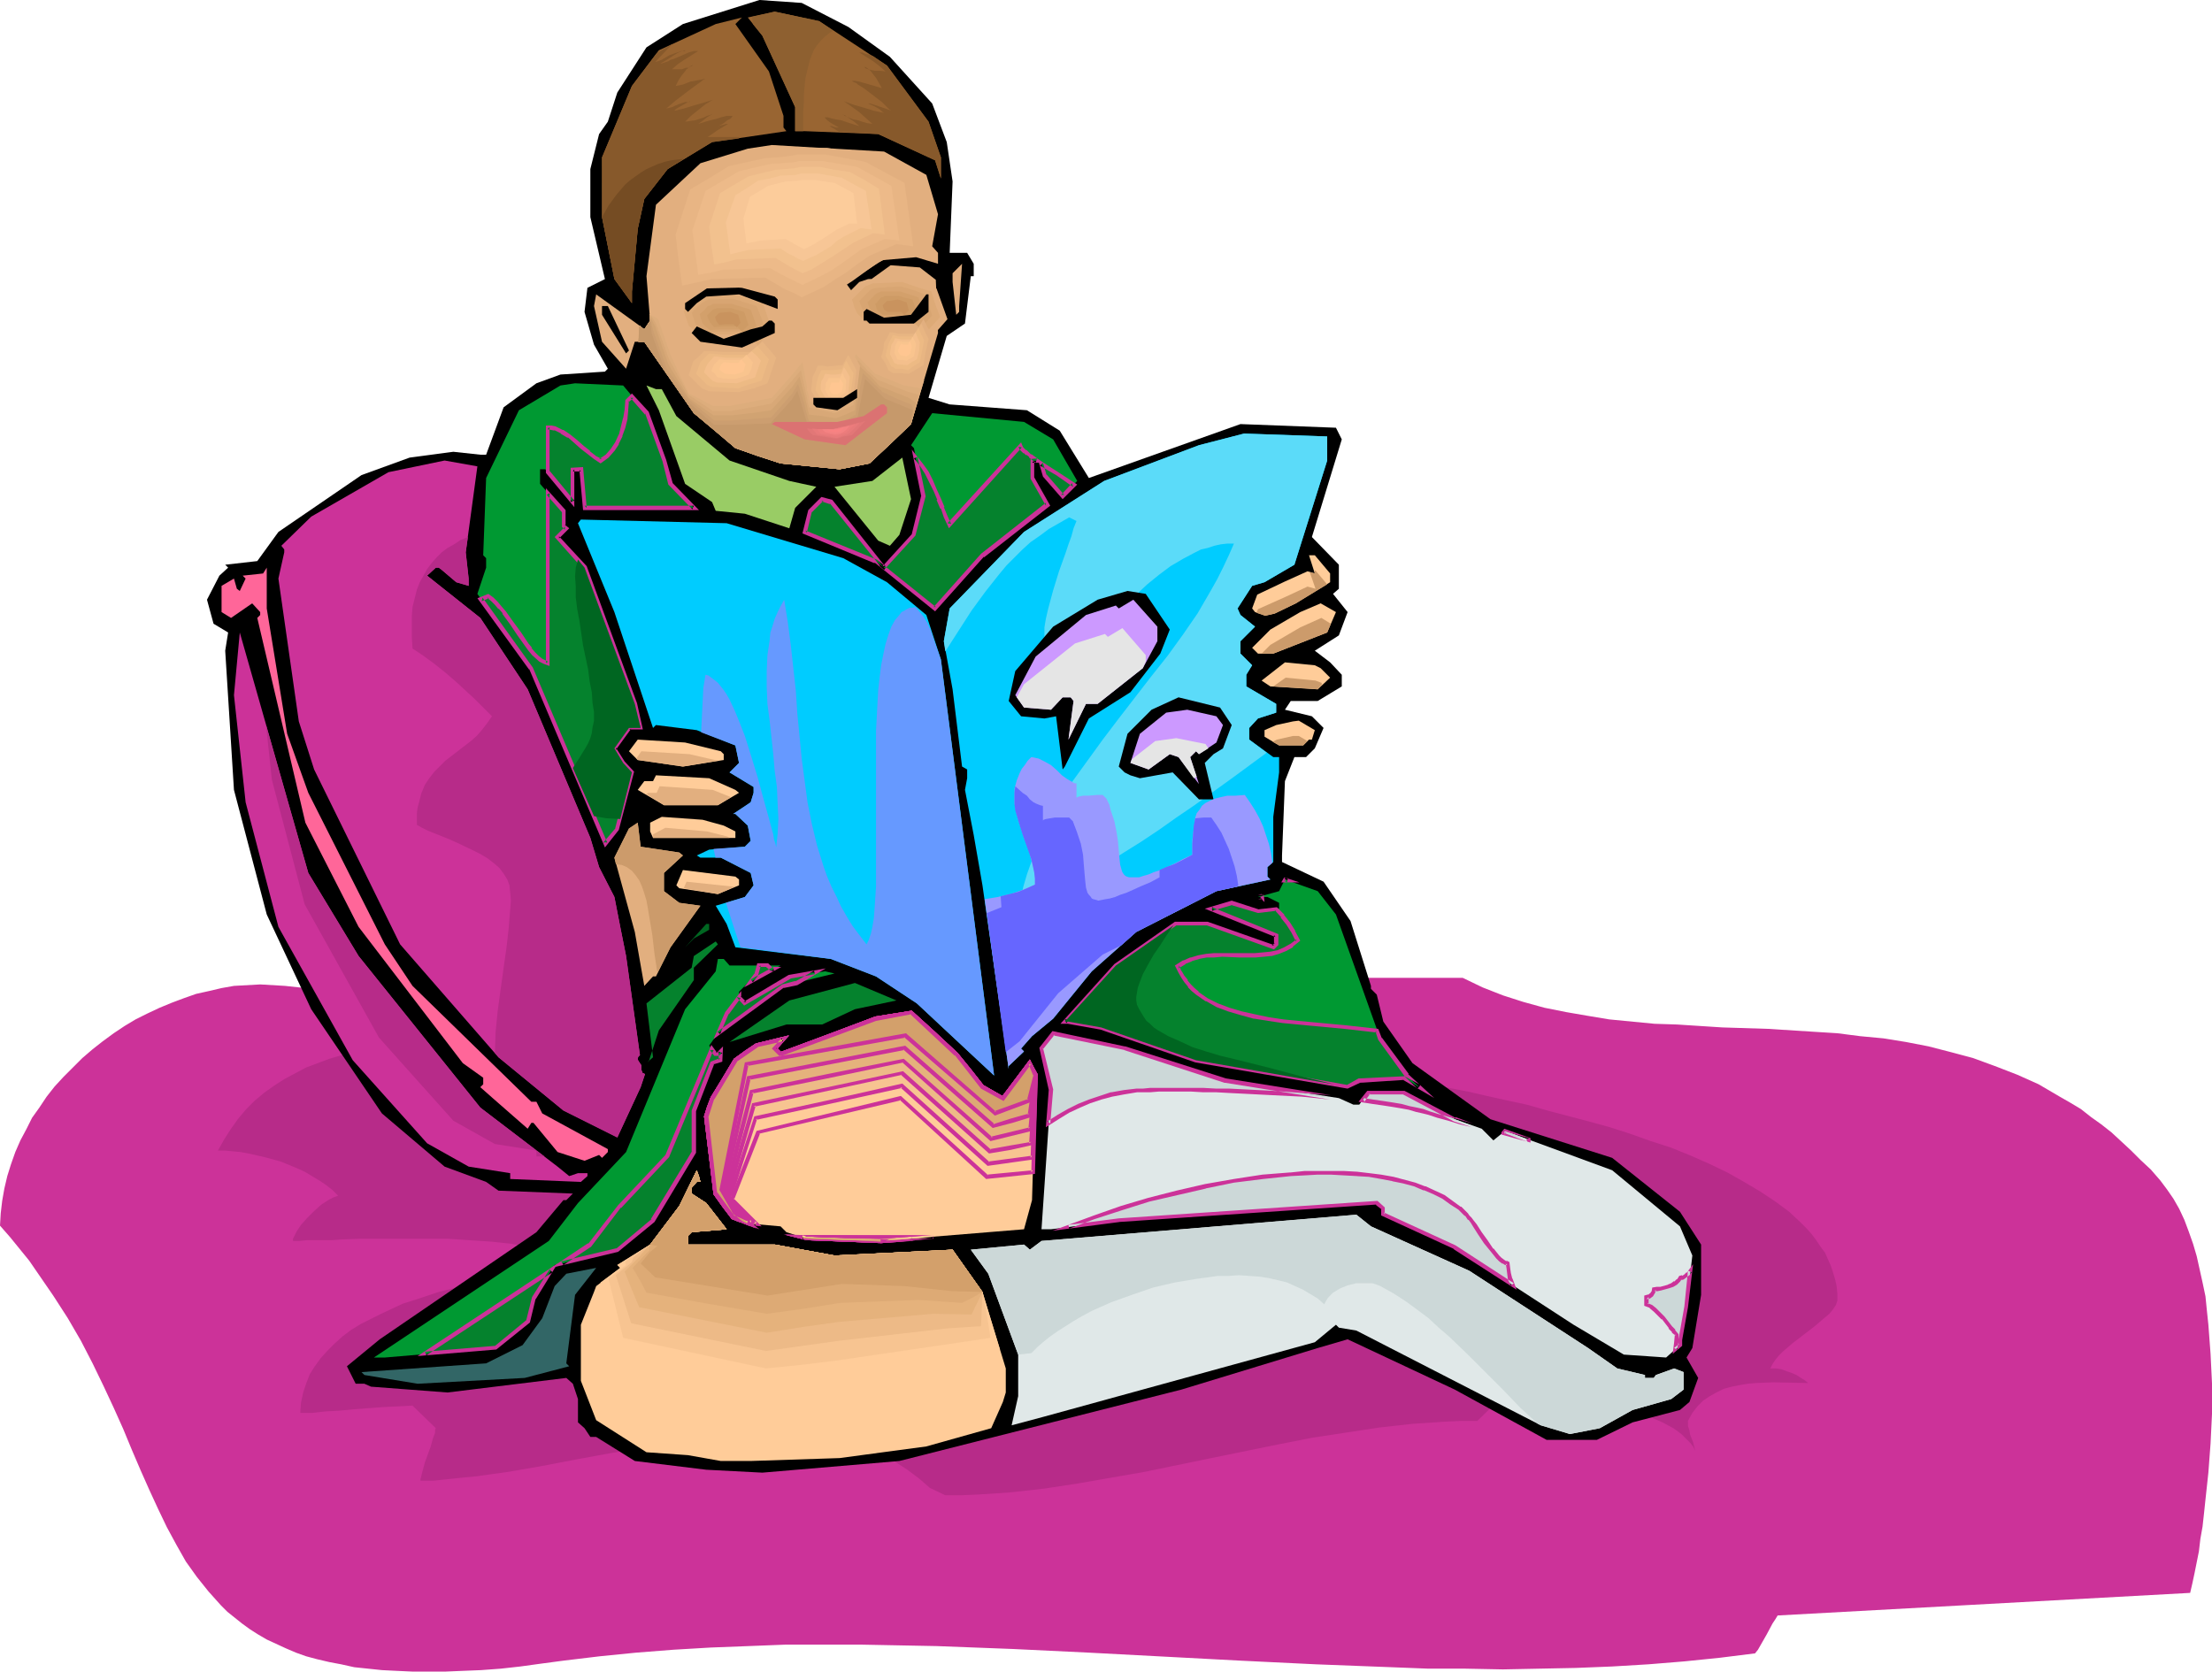 <?xml version="1.0" encoding="UTF-8" standalone="no"?>
<svg
   version="1.0"
   width="129.766mm"
   height="98.078mm"
   id="svg163"
   sodipodi:docname="Girl Reading 2.wmf"
   xmlns:inkscape="http://www.inkscape.org/namespaces/inkscape"
   xmlns:sodipodi="http://sodipodi.sourceforge.net/DTD/sodipodi-0.dtd"
   xmlns="http://www.w3.org/2000/svg"
   xmlns:svg="http://www.w3.org/2000/svg">
  <sodipodi:namedview
     id="namedview163"
     pagecolor="#ffffff"
     bordercolor="#000000"
     borderopacity="0.25"
     inkscape:showpageshadow="2"
     inkscape:pageopacity="0.0"
     inkscape:pagecheckerboard="0"
     inkscape:deskcolor="#d1d1d1"
     inkscape:document-units="mm" />
  <defs
     id="defs1">
    <pattern
       id="WMFhbasepattern"
       patternUnits="userSpaceOnUse"
       width="6"
       height="6"
       x="0"
       y="0" />
  </defs>
  <path
     style="fill:#cc3299;fill-opacity:1;fill-rule:evenodd;stroke:none"
     d="m 0,271.796 0.162,-2.747 0.323,-2.747 0.485,-2.747 0.646,-2.747 0.808,-2.585 0.97,-2.747 1.131,-2.585 1.293,-2.424 1.293,-2.585 1.616,-2.262 1.616,-2.424 1.778,-2.262 1.939,-2.101 2.101,-2.101 2.101,-2.101 2.262,-1.939 2.262,-1.778 2.424,-1.778 2.424,-1.616 2.424,-1.454 2.586,-1.293 2.747,-1.293 2.747,-1.131 2.586,-0.97 2.747,-0.97 2.909,-0.646 2.747,-0.646 2.747,-0.485 2.909,-0.162 2.909,-0.162 2.747,0.162 2.747,0.162 5.979,0.646 6.141,0.808 6.302,0.97 6.464,0.97 6.626,1.131 6.949,1.131 6.949,1.131 7.11,1.131 7.11,1.131 7.272,1.293 14.867,2.262 15.029,1.939 7.595,0.808 7.595,0.808 7.434,0.646 7.595,0.485 7.434,0.323 7.434,0.162 h 7.434 l 7.272,-0.323 7.11,-0.485 7.11,-0.646 6.787,-0.97 6.787,-1.131 6.787,-1.616 3.232,-0.97 3.232,-0.808 3.07,-1.131 3.07,-1.131 3.07,-1.131 3.07,-1.293 2.909,-1.454 2.909,-1.454 2.747,-1.616 2.747,-1.616 v -1.778 h 39.915 l 4.363,2.101 4.525,1.778 4.525,1.454 4.686,1.293 4.848,0.97 4.686,0.808 4.848,0.808 5.01,0.485 5.01,0.485 5.01,0.162 10.019,0.646 10.181,0.323 10.181,0.646 5.171,0.323 5.01,0.646 5.171,0.485 5.01,0.808 5.01,0.97 5.01,1.293 4.848,1.293 4.848,1.778 5.01,1.939 4.686,2.101 4.686,2.747 2.262,1.293 2.424,1.454 2.262,1.778 2.262,1.616 2.262,1.778 2.101,1.939 2.262,2.101 2.101,2.101 2.262,2.101 2.101,2.424 1.454,1.939 1.454,2.101 1.293,2.262 1.131,2.424 0.97,2.585 0.97,2.747 0.808,2.747 0.646,2.909 0.646,2.909 0.646,3.07 0.323,3.232 0.323,3.07 0.485,6.464 0.323,6.625 v 6.625 l -0.323,6.625 -0.485,6.464 -0.646,5.979 -0.323,3.07 -0.323,2.909 -0.485,2.747 -0.323,2.747 -0.485,2.424 -0.485,2.424 -0.485,2.262 -0.485,2.101 -91.466,5.009 -0.485,0.808 -0.646,0.97 -1.293,2.424 -1.293,2.262 -0.646,1.131 -0.646,0.808 -7.757,0.97 -7.918,0.808 -7.918,0.646 -8.08,0.485 -8.08,0.323 -8.08,0.162 -8.08,0.162 -8.242,-0.162 h -8.242 l -8.242,-0.323 -16.806,-0.646 -16.645,-0.808 -33.613,-1.778 -16.806,-0.808 -16.968,-0.646 -16.806,-0.323 h -8.242 -8.403 l -8.242,0.323 -8.403,0.323 -8.242,0.485 -8.242,0.646 -8.08,0.808 -8.08,0.97 -4.848,0.646 -4.686,0.646 -4.363,0.485 -4.363,0.323 -4.04,0.162 -3.878,0.162 h -3.717 -3.555 l -3.555,-0.162 -3.232,-0.162 -3.07,-0.323 -3.07,-0.323 -2.909,-0.646 -2.586,-0.485 -2.747,-0.646 -2.424,-0.646 -2.262,-0.808 -2.262,-0.97 -2.101,-0.97 -2.101,-0.97 -1.939,-1.131 -1.778,-1.131 -1.778,-1.293 -1.616,-1.293 -1.616,-1.293 -1.454,-1.454 -2.747,-3.07 -2.586,-3.232 -2.424,-3.393 -2.101,-3.717 -2.101,-3.878 -1.939,-4.04 -1.939,-4.201 -1.939,-4.363 -1.939,-4.525 -1.939,-4.686 -2.101,-4.686 -2.262,-4.848 -2.424,-5.009 -2.586,-5.009 -2.909,-5.009 -3.232,-5.009 -3.555,-5.171 -1.778,-2.585 -2.101,-2.585 -2.101,-2.585 z"
     id="path1" />
  <path
     style="fill:#b72b89;fill-opacity:1;fill-rule:evenodd;stroke:none"
     d="m 139.784,240.286 -0.808,-1.293 -0.97,-1.293 -2.424,-2.424 -2.424,-2.585 -0.97,-1.293 -0.808,-1.293 h -5.333 -5.818 -5.818 -5.979 l -6.141,0.162 -5.979,0.323 -6.141,0.646 -5.818,0.808 -3.07,0.485 -2.747,0.646 -2.747,0.808 -2.747,0.808 -2.586,0.97 -2.586,0.97 -2.424,1.293 -2.424,1.293 -2.262,1.454 -2.262,1.616 -2.101,1.778 -1.778,1.778 -1.778,2.101 -1.616,2.262 -1.454,2.262 -1.454,2.585 h 1.616 l 1.616,0.162 1.778,0.162 1.778,0.323 3.555,0.808 3.555,0.97 3.555,1.454 1.778,0.808 1.616,0.97 1.616,0.97 1.454,0.97 1.454,1.131 1.293,1.293 -0.97,0.323 -0.97,0.485 -1.778,1.131 -1.616,1.454 -1.616,1.616 -1.293,1.454 -0.97,1.454 -0.323,0.646 -0.323,0.646 -0.162,0.323 v 0.485 h 1.454 l 1.616,-0.162 h 1.778 1.778 1.939 l 2.101,-0.162 4.363,-0.162 h 4.686 4.686 5.01 4.848 l 4.848,0.323 4.848,0.323 4.525,0.485 4.202,0.808 1.939,0.323 1.939,0.485 1.616,0.646 1.616,0.485 1.454,0.808 1.454,0.646 1.131,0.808 0.97,0.97 h -1.616 -1.778 l -1.939,0.162 -2.101,0.162 -2.262,0.162 -2.262,0.162 -4.848,0.646 -5.171,0.97 -5.333,1.131 -5.171,1.293 -5.333,1.778 -2.586,0.808 -2.424,1.131 -2.424,1.131 -2.262,1.131 -2.262,1.131 -2.101,1.293 -1.939,1.454 -1.778,1.616 -1.616,1.616 -1.454,1.616 -1.293,1.778 -1.131,1.778 -0.808,2.101 -0.646,1.939 -0.485,2.262 -0.162,2.262 h 2.747 l 2.747,-0.323 3.07,-0.162 3.394,-0.323 6.464,-0.485 3.394,-0.162 3.07,-0.162 5.171,5.009 -0.162,0.323 v 0.646 l -0.162,0.485 -0.323,0.808 -0.485,1.778 -1.293,3.555 -0.485,1.778 -0.162,0.646 -0.162,0.646 -0.162,0.646 v 0.323 h 2.909 l 3.07,-0.323 3.07,-0.323 3.394,-0.323 3.394,-0.485 3.555,-0.485 3.717,-0.646 3.717,-0.646 7.595,-1.454 7.918,-1.454 8.08,-1.293 7.918,-1.131 4.04,-0.485 4.04,-0.323 3.878,-0.323 3.878,-0.162 h 3.878 3.717 l 3.717,0.323 3.555,0.323 3.555,0.646 3.394,0.808 3.07,0.97 3.232,1.293 2.909,1.293 2.747,1.778 2.586,1.939 2.424,2.101 3.394,1.616 h 3.555 l 3.717,-0.162 7.272,-0.485 7.272,-0.808 7.434,-1.131 7.434,-1.293 7.434,-1.293 14.867,-3.07 15.029,-3.07 7.434,-1.454 7.434,-1.131 7.434,-1.131 7.272,-0.808 7.272,-0.485 3.555,-0.162 h 3.555 l 6.787,-6.625 h 0.97 1.131 l 2.262,0.162 2.747,0.162 2.909,0.323 2.909,0.323 3.232,0.485 3.232,0.646 3.232,0.808 3.232,0.808 2.909,0.97 2.909,1.131 2.586,1.131 2.424,1.293 1.131,0.808 0.808,0.646 0.97,0.97 0.808,0.808 0.646,0.808 0.485,0.97 -0.162,-0.646 -0.162,-0.646 -0.162,-0.646 -0.323,-0.808 -0.323,-0.808 -0.162,-0.97 -0.323,-0.97 v -1.131 l 0.97,-1.778 1.131,-1.454 1.293,-1.293 1.454,-0.97 1.454,-0.808 1.616,-0.808 1.778,-0.485 1.616,-0.323 1.939,-0.323 1.778,-0.162 3.878,-0.162 7.757,0.162 -0.808,-0.646 -0.808,-0.485 -0.97,-0.646 -1.131,-0.485 -0.97,-0.323 -1.293,-0.485 -1.131,-0.162 h -1.293 l 0.485,-0.97 0.646,-0.97 0.808,-0.97 0.808,-0.808 2.262,-1.939 4.848,-3.717 2.262,-1.939 0.97,-0.808 0.808,-0.97 0.646,-0.97 0.323,-0.97 v -1.616 l -0.162,-1.616 -0.323,-1.454 -0.485,-1.616 -0.485,-1.454 -0.646,-1.454 -0.646,-1.454 -0.97,-1.293 -0.97,-1.454 -0.97,-1.293 -1.131,-1.293 -1.293,-1.293 -2.586,-2.424 -3.07,-2.262 -3.394,-2.262 -3.555,-2.101 -3.717,-2.101 -4.04,-1.939 -4.04,-1.778 -4.363,-1.778 -4.525,-1.454 -4.525,-1.616 -4.525,-1.454 -4.686,-1.293 -9.211,-2.424 -4.525,-1.293 -4.525,-0.97 -4.363,-0.97 -4.202,-0.97 -4.202,-0.808 -3.878,-0.808 -3.555,-0.646 -1.778,-0.323 -1.778,-0.323 -3.232,-0.646 -2.747,-0.646 -2.586,-0.485 -2.262,-0.485 -3.878,-0.97 -4.04,-0.808 -4.04,-0.808 -4.363,-0.646 -4.525,-0.646 -4.686,-0.485 -4.848,-0.646 -4.848,-0.323 -4.848,-0.323 -5.01,-0.323 -10.504,-0.485 -10.504,-0.162 -10.666,0.162 -10.666,0.323 -10.504,0.646 -10.504,0.808 -5.171,0.646 -5.01,0.485 -5.01,0.646 -4.686,0.808 -4.848,0.808 -4.525,0.808 -4.525,0.808 -4.363,0.97 -4.202,0.97 -3.878,1.131 -0.646,0.162 -0.646,0.323 -0.646,0.323 -0.485,0.323 -0.646,0.323 h -0.646 l -0.323,-0.323 -0.323,-0.162 -0.323,-0.485 z"
     id="path2" />
  <path
     style="fill:#000000;fill-opacity:1;fill-rule:evenodd;stroke:none"
     d="m 188.102,5.979 9.211,6.625 9.373,10.342 3.232,8.564 1.293,8.726 -0.646,15.836 h 3.878 l 1.454,2.424 v 2.747 h -0.646 l -1.293,10.503 -4.04,2.747 -4.04,13.735 4.686,1.454 17.13,1.293 7.272,4.525 6.464,10.503 33.613,-11.958 21.17,0.808 1.293,2.585 -6.626,21.653 5.979,6.14 v 5.333 l -1.293,1.131 3.232,4.04 -1.939,5.171 -5.333,3.393 3.394,2.585 2.586,2.747 v 2.585 l -5.333,3.232 h -5.979 l -1.293,1.939 5.979,1.454 2.586,2.585 -1.939,4.525 -1.939,1.939 h -2.586 l -2.101,5.333 -0.646,16.482 v 1.454 l 9.211,4.363 5.979,8.726 4.525,14.382 v 0.646 l 1.293,1.293 1.454,5.979 6.464,9.211 17.291,12.443 26.987,8.564 15.029,11.958 4.686,7.272 v 11.15 l -1.939,11.796 -1.293,2.101 2.586,4.525 -1.939,5.332 -2.101,1.778 -10.504,2.747 -7.918,3.878 h -11.15 l -20.362,-11.15 -23.755,-11.15 -6.626,1.939 -30.219,9.211 -62.539,15.836 -30.381,2.585 -12.443,-0.646 -15.837,-1.939 -8.565,-5.333 h -1.293 l -1.293,-1.939 -1.454,-1.293 v -5.171 l -1.131,-3.393 -1.454,-1.293 -26.341,3.232 -16.968,-1.293 -1.454,-0.646 h -1.939 l -1.939,-3.878 7.272,-5.979 34.744,-23.754 5.979,-7.11 h 0.646 l 1.454,-1.454 -16.483,-0.646 -2.747,-1.939 -9.211,-3.393 -13.898,-11.796 -15.675,-23.108 -9.858,-21.007 -7.272,-27.632 -1.939,-30.864 0.646,-4.04 -3.232,-1.939 -1.454,-5.333 2.747,-5.332 1.939,-1.778 -0.646,-0.646 7.11,-0.808 4.686,-6.464 18.422,-12.604 10.666,-3.878 9.696,-1.293 5.979,0.646 h 1.293 l 3.878,-10.503 7.272,-5.333 5.333,-1.939 9.858,-0.646 0.646,-0.646 -3.07,-5.333 -2.101,-7.272 0.646,-5.333 3.878,-1.939 -3.232,-13.735 v -10.665 l 1.939,-7.756 1.939,-2.747 2.101,-6.464 6.464,-10.019 8.08,-5.171 L 168.387,0 177.76,0.646 Z"
     id="path3" />
  <path
     style="fill:#996532;fill-opacity:1;fill-rule:evenodd;stroke:none"
     d="m 196.667,14.543 9.211,12.443 2.747,7.918 v 4.686 l -1.293,-4.04 -12.605,-5.817 -16.322,-0.646 h -2.101 v -5.333 l -7.272,-15.836 -3.232,-4.04 5.979,-1.293 9.858,2.101 z"
     id="path4" />
  <path
     style="fill:#996532;fill-opacity:1;fill-rule:evenodd;stroke:none"
     d="m 170.488,15.836 3.232,9.857 v 2.585 l 0.646,0.808 -16.483,2.424 -9.858,5.979 -5.171,6.625 -1.454,6.625 -1.293,13.897 v 2.585 l -3.878,-5.333 -2.747,-13.735 V 34.904 l 6.626,-15.836 5.979,-7.918 12.605,-5.817 5.818,-1.454 -1.454,1.454 z"
     id="path5" />
  <path
     style="fill:#e2af7f;fill-opacity:1;fill-rule:evenodd;stroke:none"
     d="m 205.393,38.782 2.586,8.726 -1.293,7.11 1.293,1.454 v 2.424 l -4.848,-1.454 -7.434,0.646 -8.08,5.171 1.293,1.778 -0.808,0.646 1.939,1.939 3.394,-5.494 4.04,-2.909 6.464,0.485 3.555,2.747 0.485,11.796 -5.979,20.199 -9.211,8.726 -6.626,1.293 -13.09,-1.293 -10.019,-3.393 -9.211,-7.756 -10.989,-15.836 h -2.101 l -1.939,5.979 -5.333,-5.979 -1.778,-7.918 0.485,-2.585 9.858,7.11 0.808,0.646 1.293,-1.939 -0.808,-9.857 2.101,-15.836 9.858,-9.211 10.504,-3.232 5.333,-0.808 24.886,1.454 z"
     id="path6" />
  <path
     style="fill:#e2af7f;fill-opacity:1;fill-rule:evenodd;stroke:none"
     d="m 141.561,75.786 0.162,-3.555 0.323,0.162 0.808,0.646 1.293,-1.939 -0.162,-1.454 2.262,0.485 2.586,7.433 3.717,9.049 5.171,2.424 h 4.202 l 9.211,-2.424 4.686,-5.171 2.262,-2.585 1.454,8.726 4.686,1.454 4.363,-1.131 v -8.241 l 0.646,-2.585 4.363,4.363 6.302,2.585 5.01,0.323 -2.909,9.695 -9.211,8.726 -6.626,1.293 -13.09,-1.293 -10.019,-3.393 -9.211,-7.756 -10.989,-15.836 z"
     id="path7" />
  <path
     style="fill:#ddad7c;fill-opacity:1;fill-rule:evenodd;stroke:none"
     d="m 141.561,75.786 0.162,-1.778 v -1.778 h 0.162 l 0.162,0.162 0.323,0.323 0.485,0.323 0.646,-0.97 0.646,-0.97 -0.162,-1.454 1.939,1.131 2.747,7.918 1.939,4.201 2.101,4.363 2.586,1.293 2.747,1.454 h 3.878 l 9.211,-1.778 4.686,-5.333 2.101,-2.585 1.616,8.726 2.586,0.646 2.424,0.646 4.363,-1.454 v -3.717 l 0.162,-3.878 0.646,-2.747 2.101,2.101 2.262,2.262 6.302,2.585 1.939,0.323 1.939,0.323 -2.262,7.918 -4.525,4.363 -4.686,4.363 -3.232,0.646 -3.394,0.646 -6.464,-0.646 -6.626,-0.646 -5.01,-1.616 -5.01,-1.778 -4.525,-3.878 -4.686,-3.878 -5.494,-7.918 -5.494,-7.918 z"
     id="path8" />
  <path
     style="fill:#d8a877;fill-opacity:1;fill-rule:evenodd;stroke:none"
     d="m 141.561,75.786 0.162,-1.778 v -1.778 h 0.162 l 0.162,0.162 0.323,0.323 0.485,0.323 0.646,-0.97 0.646,-0.97 -0.162,-1.454 0.808,0.97 0.646,1.131 1.454,3.878 1.454,4.04 4.363,7.918 2.747,1.778 2.586,1.778 h 4.04 l 4.525,-0.808 4.363,-0.808 2.424,-2.585 2.262,-2.585 0.97,-1.131 0.97,-1.131 1.778,8.241 2.909,0.646 2.747,0.646 4.202,-1.778 0.162,-3.555 0.162,-3.555 0.646,-2.909 2.101,2.262 2.262,2.101 6.464,2.585 2.747,0.808 -0.97,3.393 -0.808,3.07 -4.525,4.363 -4.686,4.363 -3.232,0.646 -3.394,0.646 -6.464,-0.646 -6.626,-0.646 -5.01,-1.616 -5.01,-1.778 -4.525,-3.878 -4.686,-3.878 -5.494,-7.918 -5.494,-7.918 z"
     id="path9" />
  <path
     style="fill:#d1a372;fill-opacity:1;fill-rule:evenodd;stroke:none"
     d="m 141.561,75.786 0.162,-1.778 v -1.778 h 0.162 l 0.162,0.162 0.323,0.323 0.485,0.323 0.646,-0.97 0.646,-0.97 -0.162,-1.454 0.646,1.454 0.646,1.293 1.454,4.201 1.454,4.201 2.262,3.717 2.262,3.717 2.747,1.939 2.747,1.939 h 4.04 l 4.363,-0.485 4.363,-0.646 4.686,-5.171 1.616,-2.262 1.131,4.201 0.97,4.201 1.454,0.162 1.454,0.162 3.07,0.485 2.101,-0.808 2.101,-0.97 0.323,-3.393 0.323,-3.393 0.485,-2.909 2.262,2.101 2.101,2.262 6.464,2.585 1.616,1.131 -0.485,2.424 -0.646,2.262 -4.525,4.363 -4.686,4.363 -3.232,0.646 -3.394,0.646 -6.464,-0.646 -6.626,-0.646 -5.01,-1.616 -5.01,-1.778 -4.525,-3.878 -4.686,-3.878 -5.494,-7.918 -5.494,-7.918 z"
     id="path10" />
  <path
     style="fill:#cc9e70;fill-opacity:1;fill-rule:evenodd;stroke:none"
     d="m 141.561,75.786 0.162,-1.778 v -1.778 h 0.162 l 0.162,0.162 0.323,0.323 0.485,0.323 0.646,-0.97 0.646,-0.97 -0.162,-1.454 0.808,3.555 3.07,8.564 2.586,3.555 2.424,3.393 5.494,4.525 h 4.04 l 4.202,-0.323 4.363,-0.323 2.424,-2.747 2.262,-2.585 1.293,-2.101 1.293,4.04 0.485,2.101 0.646,2.101 3.232,0.323 3.07,0.323 2.101,-0.97 1.939,-1.131 0.485,-3.07 0.485,-3.07 0.646,-3.07 4.363,4.201 3.07,1.454 3.232,1.293 0.323,0.646 0.162,0.808 -0.162,1.454 -0.323,1.454 -4.525,4.363 -4.686,4.363 -3.232,0.646 -3.394,0.646 -6.464,-0.646 -6.626,-0.646 -5.01,-1.616 -5.01,-1.778 -4.525,-3.878 -4.686,-3.878 -5.494,-7.918 -5.494,-7.918 z"
     id="path11" />
  <path
     style="fill:#c6996b;fill-opacity:1;fill-rule:evenodd;stroke:none"
     d="m 141.561,75.786 0.162,-3.555 0.323,0.162 0.808,0.646 1.293,-1.939 -0.162,-1.454 0.485,4.201 3.232,9.049 5.171,6.464 5.494,4.848 h 4.202 l 8.242,-0.323 4.686,-5.171 1.293,-2.101 2.424,8.08 6.787,0.646 4.04,-2.262 1.131,-5.817 0.646,-3.232 4.363,4.363 6.302,2.585 -0.485,1.778 v 1.293 l -9.211,8.726 -6.626,1.293 -13.09,-1.293 -10.019,-3.393 -9.211,-7.756 -10.989,-15.836 z"
     id="path12" />
  <path
     style="fill:#e2af7f;fill-opacity:1;fill-rule:evenodd;stroke:none"
     d="m 155.297,64.636 -1.939,0.646 -3.555,3.393 1.454,3.717 2.747,2.747 4.686,-0.323 h 7.434 l 3.07,2.747 3.717,-4.04 -2.262,-6.787 -7.595,-2.424 z"
     id="path13" />
  <path
     style="fill:#ddaa77;fill-opacity:1;fill-rule:evenodd;stroke:none"
     d="m 156.267,65.606 -1.778,0.485 -1.454,1.454 -1.454,1.454 1.131,3.232 1.293,1.131 1.131,1.131 1.939,-0.162 2.101,-0.162 h 6.302 l 2.586,2.424 3.07,-3.555 -1.939,-5.656 -6.302,-2.101 -3.394,0.162 z"
     id="path14" />
  <path
     style="fill:#d8a572;fill-opacity:1;fill-rule:evenodd;stroke:none"
     d="m 157.075,66.414 -1.293,0.646 -1.293,1.131 -1.131,1.131 0.485,1.454 0.485,1.293 0.97,0.808 0.808,0.97 3.394,-0.323 h 5.333 l 2.101,1.939 1.293,-1.293 1.293,-1.616 -0.808,-2.262 -0.97,-2.424 -2.586,-0.808 -2.586,-0.808 z"
     id="path15" />
  <path
     style="fill:#d3a06b;fill-opacity:1;fill-rule:evenodd;stroke:none"
     d="m 158.045,67.383 -0.485,0.323 -0.646,0.162 -0.808,0.97 -0.97,0.808 0.323,1.131 0.323,0.97 0.808,0.808 0.808,0.646 2.424,-0.162 h 4.202 l 1.616,1.454 1.131,-0.97 0.97,-1.293 -0.646,-1.778 -0.646,-1.778 -4.202,-1.293 h -2.101 z"
     id="path16" />
  <path
     style="fill:#ce9b65;fill-opacity:1;fill-rule:evenodd;stroke:none"
     d="m 159.014,68.353 -0.97,0.323 -0.646,0.646 -0.323,0.323 -0.323,0.323 0.323,0.808 0.323,0.646 0.485,0.646 0.485,0.485 1.939,-0.162 h 3.07 l 1.131,1.131 0.808,-0.808 0.646,-0.646 -0.485,-1.454 -0.485,-1.454 -2.909,-0.808 h -1.616 z"
     id="path17" />
  <path
     style="fill:#c9935e;fill-opacity:1;fill-rule:evenodd;stroke:none"
     d="m 159.822,69.323 -0.485,0.162 -0.808,0.808 0.323,0.97 0.646,0.808 1.293,-0.162 h 1.778 l 0.808,0.646 0.808,-0.97 -0.485,-1.778 -1.778,-0.646 z"
     id="path18" />
  <path
     style="fill:#e2af7f;fill-opacity:1;fill-rule:evenodd;stroke:none"
     d="m 192.465,61.889 -1.939,0.646 -3.394,3.393 1.293,3.717 2.747,2.747 4.848,-0.323 h 7.434 l 3.07,2.747 3.555,-4.04 -2.424,-6.787 -7.272,-2.424 z"
     id="path19" />
  <path
     style="fill:#ddaa77;fill-opacity:1;fill-rule:evenodd;stroke:none"
     d="m 193.435,62.859 -0.808,0.323 -0.808,0.323 -1.454,1.454 -1.454,1.454 0.485,1.616 0.646,1.454 2.262,2.262 4.04,-0.323 h 6.302 l 1.293,1.293 1.293,1.131 1.616,-1.778 1.616,-1.778 -1.131,-2.909 -0.808,-2.747 -3.232,-0.97 -3.232,-1.131 z"
     id="path20" />
  <path
     style="fill:#d8a572;fill-opacity:1;fill-rule:evenodd;stroke:none"
     d="m 194.405,63.828 -0.808,0.162 -0.646,0.323 -2.424,2.424 0.485,1.293 0.485,1.131 0.97,0.97 0.97,0.97 3.232,-0.162 h 5.171 l 1.131,0.97 1.131,0.97 1.293,-1.454 1.293,-1.454 -0.808,-2.424 -0.808,-2.262 -2.586,-0.97 -2.747,-0.808 -2.586,0.162 z"
     id="path21" />
  <path
     style="fill:#d3a06b;fill-opacity:1;fill-rule:evenodd;stroke:none"
     d="m 195.374,64.636 -1.131,0.485 -1.939,1.939 0.808,1.939 0.646,0.808 0.808,0.808 1.293,-0.162 1.293,-0.162 h 4.04 l 0.97,0.808 0.808,0.646 1.939,-2.101 -0.646,-1.939 -0.646,-1.778 -4.04,-1.293 z"
     id="path22" />
  <path
     style="fill:#ce9b65;fill-opacity:1;fill-rule:evenodd;stroke:none"
     d="m 196.182,65.606 -0.485,0.323 h -0.323 l -0.646,0.808 -0.646,0.646 0.162,0.646 0.162,0.485 0.162,0.323 1.131,0.97 h 1.939 2.909 l 1.293,0.97 0.646,-0.646 0.808,-0.97 -0.485,-1.293 -0.485,-1.454 -1.454,-0.323 -1.616,-0.485 h -1.454 z"
     id="path23" />
  <path
     style="fill:#c9935e;fill-opacity:1;fill-rule:evenodd;stroke:none"
     d="m 197.152,66.737 h -0.485 l -0.97,0.97 0.323,0.97 0.808,0.485 h 1.131 1.778 l 0.808,0.646 0.97,-0.97 -0.485,-1.778 -1.939,-0.646 z"
     id="path24" />
  <path
     style="fill:#e2af7f;fill-opacity:1;fill-rule:evenodd;stroke:none"
     d="m 181.961,90.491 -1.131,-0.646 -1.939,-3.232 0.323,-3.717 1.293,-2.747 2.586,0.162 3.878,-0.323 1.454,-2.747 2.262,3.878 -0.808,6.787 -3.878,2.747 z"
     id="path25" />
  <path
     style="fill:#e8b582;fill-opacity:1;fill-rule:evenodd;stroke:none"
     d="m 182.446,89.845 -0.97,-0.485 -0.808,-1.293 -0.808,-1.454 0.162,-1.616 0.162,-1.454 0.646,-1.293 0.485,-1.131 h 1.131 l 0.97,0.162 3.394,-0.323 0.646,-1.131 0.646,-1.131 1.778,3.393 -0.323,2.747 -0.323,2.909 -1.616,1.131 -1.616,1.131 h -1.778 z"
     id="path26" />
  <path
     style="fill:#edba84;fill-opacity:1;fill-rule:evenodd;stroke:none"
     d="m 183.093,89.36 -0.808,-0.485 -0.646,-1.131 -0.808,-1.131 0.162,-1.293 0.323,-1.454 0.323,-0.808 0.485,-0.97 h 1.778 l 2.747,-0.162 0.485,-0.97 0.485,-0.97 0.808,1.454 0.808,1.293 -0.323,2.424 -0.323,2.424 -2.586,1.778 z"
     id="path27" />
  <path
     style="fill:#f4bf8c;fill-opacity:1;fill-rule:evenodd;stroke:none"
     d="m 183.739,88.713 -0.485,-0.162 -0.162,-0.162 -1.131,-1.939 v -0.97 l 0.162,-0.97 0.485,-0.808 0.323,-0.808 1.293,0.162 h 1.131 l 1.131,-0.162 0.646,-1.454 0.646,0.97 0.646,1.131 -0.323,3.717 -2.262,1.454 z"
     id="path28" />
  <path
     style="fill:#f9c48e;fill-opacity:1;fill-rule:evenodd;stroke:none"
     d="m 184.224,88.067 -0.162,-0.162 h -0.323 l -0.808,-1.454 0.162,-0.646 v -0.808 l 0.323,-0.485 0.323,-0.646 h 0.323 0.646 0.646 0.808 l 0.323,-0.485 0.323,-0.646 0.162,0.323 0.162,0.485 0.485,0.808 -0.162,2.585 -0.808,0.646 -0.808,0.485 z"
     id="path29" />
  <path
     style="fill:#ffc691;fill-opacity:1;fill-rule:evenodd;stroke:none"
     d="m 184.709,87.421 -0.323,-0.162 -0.485,-0.808 0.162,-0.97 0.323,-0.646 h 0.646 0.97 l 0.323,-0.808 0.646,1.131 -0.323,1.616 -0.97,0.646 z"
     id="path30" />
  <path
     style="fill:#e2af7f;fill-opacity:1;fill-rule:evenodd;stroke:none"
     d="m 212.665,69.161 -0.646,0.646 -0.808,-7.272 v -1.939 l 2.101,-2.101 -0.646,9.372 z"
     id="path31" />
  <path
     style="fill:#000000;fill-opacity:1;fill-rule:evenodd;stroke:none"
     d="m 171.781,65.768 0.646,0.646 v 2.101 l -8.565,-3.232 -7.272,0.485 -2.101,1.454 -1.939,1.939 -0.646,-0.646 v -1.293 l 5.979,-4.04 6.626,0.646 z"
     id="path32" />
  <path
     style="fill:#000000;fill-opacity:1;fill-rule:evenodd;stroke:none"
     d="m 205.878,69.161 -3.232,2.585 h -9.858 l -0.646,-0.646 h -0.646 v -1.939 l 0.646,-0.646 3.878,1.939 5.979,-0.646 3.394,-4.525 h 0.485 z"
     id="path33" />
  <path
     style="fill:#000000;fill-opacity:1;fill-rule:evenodd;stroke:none"
     d="m 139.461,77.725 -0.646,0.646 -5.333,-8.564 v -1.939 h 1.293 z"
     id="path34" />
  <path
     style="fill:#000000;fill-opacity:1;fill-rule:evenodd;stroke:none"
     d="m 171.781,71.746 v 2.101 l -7.272,3.232 -9.211,-1.293 -1.939,-1.939 1.131,-1.454 5.979,2.747 5.979,-2.101 2.586,-0.646 1.454,-1.293 h 0.646 z"
     id="path35" />
  <path
     style="fill:#009932;fill-opacity:1;fill-rule:evenodd;stroke:none"
     d="m 143.339,91.622 3.878,10.503 1.454,5.171 5.171,5.332 h -24.24 l -0.808,-8.564 h -1.778 v 7.272 l -6.141,-7.272 h -1.131 v 3.232 l 5.171,5.979 v 3.393 l 0.646,0.485 -1.939,1.939 5.979,6.787 11.15,30.218 1.293,5.332 h -2.586 l -3.232,4.525 1.939,3.232 1.939,2.101 -3.232,12.443 -2.747,3.393 -16.322,-38.943 -11.958,-16.482 1.939,-5.817 v -2.101 l -0.646,-0.646 0.646,-17.129 7.272,-15.028 9.211,-5.494 3.232,-0.485 10.666,0.485 z"
     id="path36" />
  <path
     style="fill:#99cc65;fill-opacity:1;fill-rule:evenodd;stroke:none"
     d="m 146.733,86.29 3.232,5.979 11.797,9.857 13.251,4.525 5.979,1.293 -4.686,4.686 -1.293,4.525 -9.858,-3.232 -6.464,-0.646 -0.808,-1.939 -5.979,-4.04 -5.818,-16.321 -2.747,-5.494 2.101,0.808 z"
     id="path37" />
  <path
     style="fill:#000000;fill-opacity:1;fill-rule:evenodd;stroke:none"
     d="m 185.678,90.976 -4.686,-0.646 -0.646,-0.646 v -1.454 h 6.626 l 3.07,-1.939 v 1.939 z"
     id="path38" />
  <path
     style="fill:#db7272;fill-opacity:1;fill-rule:evenodd;stroke:none"
     d="m 196.667,90.329 v 1.293 l -9.211,7.11 -9.05,-1.293 -7.272,-3.393 0.646,-0.485 h 13.898 l 5.818,-1.293 3.878,-2.585 h 0.646 z"
     id="path39" />
  <path
     style="fill:#009932;fill-opacity:1;fill-rule:evenodd;stroke:none"
     d="m 233.512,97.439 5.333,9.211 -3.232,3.393 -4.04,-4.686 -0.646,-2.585 -0.646,-0.646 h -1.454 v 3.878 l 3.394,5.979 -14.382,11.15 -10.504,11.796 -13.09,-10.503 -15.837,-6.464 1.293,-4.686 2.586,-2.585 1.939,0.646 11.15,13.897 0.646,0.646 6.626,-7.272 2.101,-8.564 -2.101,-10.665 -0.646,-0.646 4.686,-7.11 20.362,1.939 z"
     id="path40" />
  <path
     style="fill:#00ccff;fill-opacity:1;fill-rule:evenodd;stroke:none"
     d="m 294.273,102.126 -7.272,23.108 -6.626,3.878 -2.747,0.808 -3.232,5.009 0.646,1.454 3.232,2.585 -3.232,3.232 v 2.747 l 2.586,2.585 -1.293,2.101 v 2.585 l 6.626,3.878 v 1.939 l -4.04,1.293 -1.939,2.101 v 2.585 l 5.333,3.878 h 1.293 v 3.393 l -1.293,9.857 v 10.019 l -1.293,1.131 v 2.101 l 0.646,0.646 -11.958,2.585 -17.776,9.049 -9.858,8.726 -8.565,10.503 -4.686,3.878 -2.424,2.747 0.646,0.646 -3.394,3.232 v 0.646 l -5.818,-40.721 -1.939,-11.15 -1.939,-10.019 0.485,-2.585 v -1.939 l -1.131,-0.646 -2.101,-17.129 -1.939,-10.665 1.293,-7.272 16.483,-16.967 17.776,-11.311 21.008,-7.918 10.019,-2.585 18.422,0.646 z"
     id="path41" />
  <path
     style="fill:#5bdbf9;fill-opacity:1;fill-rule:evenodd;stroke:none"
     d="m 209.595,144.462 2.909,-4.525 2.909,-4.525 3.07,-4.201 3.07,-3.878 1.616,-1.939 1.778,-1.778 1.778,-1.778 1.778,-1.616 2.101,-1.454 1.939,-1.454 2.262,-1.293 2.262,-1.293 1.616,0.808 -0.323,0.808 -0.323,0.808 -0.485,1.778 -0.646,1.778 -0.646,1.939 -1.454,4.04 -1.293,4.201 -1.131,4.201 -0.485,2.101 -0.323,1.939 v 1.939 1.939 1.616 l 0.485,1.778 1.131,-0.485 1.293,-0.485 2.424,-1.454 2.586,-1.616 2.424,-1.778 2.424,-2.101 2.586,-2.101 5.01,-4.525 2.424,-2.262 2.586,-2.101 2.586,-1.939 2.747,-1.616 2.747,-1.454 1.293,-0.646 1.454,-0.323 1.454,-0.485 1.454,-0.323 1.454,-0.162 h 1.454 l -1.131,2.585 -1.293,2.747 -1.293,2.585 -1.454,2.585 -2.909,5.009 -3.232,4.686 -3.394,4.686 -3.717,4.686 -7.11,9.211 -3.555,4.686 -3.394,4.686 -3.394,4.686 -2.909,4.848 -1.454,2.424 -1.293,2.585 -1.293,2.585 -1.131,2.585 -0.97,2.747 -0.97,2.747 -0.808,2.747 -0.646,2.909 0.808,-0.162 h 1.131 l 0.97,-0.323 1.293,-0.323 1.131,-0.323 1.293,-0.485 1.454,-0.646 1.454,-0.646 3.07,-1.616 3.232,-1.778 3.555,-1.939 3.555,-2.262 3.878,-2.424 3.878,-2.585 3.878,-2.747 4.04,-2.747 8.08,-5.817 7.918,-5.817 -3.878,-2.909 v -2.585 l 1.939,-2.101 4.04,-1.293 v -1.939 l -6.626,-3.878 v -2.585 l 1.293,-2.101 -2.586,-2.585 v -2.747 l 3.232,-3.232 -3.232,-2.585 -0.646,-1.454 3.232,-5.009 2.747,-0.808 6.626,-3.878 7.272,-23.108 v -5.333 l -18.422,-0.646 -10.019,2.585 -21.008,7.918 -17.776,11.311 -16.483,16.967 -1.293,7.272 z"
     id="path42" />
  <path
     style="fill:#99cc65;fill-opacity:1;fill-rule:evenodd;stroke:none"
     d="m 199.414,118.608 -2.101,2.424 -2.586,-1.131 -9.05,-11.15 -0.646,-0.808 8.403,-1.293 6.626,-5.171 1.939,9.211 z"
     id="path43" />
  <path
     style="fill:#05822d;fill-opacity:1;fill-rule:evenodd;stroke:none"
     d="m 143.662,235.438 1.131,-0.97 -1.454,-11.958 10.019,-7.918 0.485,-2.585 4.848,-3.232 0.485,0.646 -5.333,5.171 v 2.747 l -7.757,11.15 -2.262,6.948 z"
     id="path44" />
  <path
     style="fill:#cc3299;fill-opacity:1;fill-rule:evenodd;stroke:none"
     d="m 103.262,122.486 0.646,5.817 v 1.616 l -2.747,-0.808 -3.232,-2.747 -0.646,-0.485 h -0.646 l -1.939,1.778 11.797,9.372 10.504,15.836 13.898,32.965 1.939,6.464 3.394,6.625 1.293,6.625 1.293,6.464 3.07,21.976 v 0 l -0.323,0.323 -0.162,0.323 v 0.323 l 0.162,0.323 0.646,0.97 v 1.131 l 0.162,0.162 v 0.323 l 0.323,0.162 0.323,0.162 -0.97,2.909 -5.171,11.15 -11.958,-5.979 L 110.534,234.469 88.718,209.422 69.65,170.64 66.256,159.975 61.731,128.303 l 1.293,-5.817 v -0.646 l -0.646,-0.808 6.626,-6.464 17.13,-9.857 12.443,-2.585 7.272,1.293 z"
     id="path45" />
  <path
     style="fill:#00ccff;fill-opacity:1;fill-rule:evenodd;stroke:none"
     d="m 186.971,123.779 9.696,5.333 8.726,7.272 3.232,9.857 11.797,92.269 -17.13,-15.998 -9.05,-5.979 -10.019,-3.878 -21.17,-2.585 -1.939,-5.171 -2.424,-4.04 6.464,-1.939 1.939,-2.585 -0.646,-2.747 -6.626,-3.393 h -4.525 l -0.808,-0.485 2.747,-1.293 7.918,-0.646 1.293,-1.293 -0.646,-3.393 -2.747,-2.585 h -0.485 l 3.878,-2.585 0.646,-2.101 v -1.293 l -5.333,-3.232 2.101,-2.101 -0.808,-3.878 -8.565,-3.393 -9.05,-1.131 -0.646,0.646 -8.565,-25.693 -8.08,-19.714 0.646,-0.808 32.32,0.808 z"
     id="path46" />
  <path
     style="fill:#ffcc99;fill-opacity:1;fill-rule:evenodd;stroke:none"
     d="m 294.92,127.172 v 1.939 l -7.595,4.686 -4.686,2.262 -2.101,0.485 -2.262,-0.808 -0.646,-0.808 1.131,-3.07 6.141,-2.909 5.01,-2.262 1.616,0.485 -1.293,-4.04 h 1.293 z"
     id="path47" />
  <path
     style="fill:#ff6699;fill-opacity:1;fill-rule:evenodd;stroke:none"
     d="m 63.67,162.722 4.686,13.089 16.968,33.611 6.141,9.211 26.341,25.693 h 1.131 l 1.293,2.585 14.544,7.918 v 0.646 l -1.293,1.293 -0.646,-0.646 -3.232,1.293 -5.979,-1.939 -5.333,-6.464 h -0.485 l -0.808,1.293 -7.757,-6.787 -2.747,-2.424 0.646,-0.646 v -1.454 l -4.525,-3.232 -23.109,-30.218 -11.797,-23.108 -10.666,-45.407 0.646,-0.646 v -0.646 l -1.778,-1.939 -4.686,3.232 -2.101,-1.293 v -5.817 l 2.747,-1.616 0.646,2.262 0.646,0.485 1.293,-2.747 -0.646,-0.646 4.525,-0.485 0.808,-1.293 v 9.049 z"
     id="path48" />
  <path
     style="fill:#000000;fill-opacity:1;fill-rule:evenodd;stroke:none"
     d="m 259.368,139.615 -2.101,5.332 -6.626,8.564 -9.211,5.817 -5.333,10.665 -0.485,0.646 -1.454,-11.796 -2.586,0.485 -5.171,-0.485 -2.747,-3.393 1.454,-6.625 8.403,-9.857 9.858,-5.979 6.626,-1.939 4.04,0.646 z"
     id="path49" />
  <path
     style="fill:#cc99ff;fill-opacity:1;fill-rule:evenodd;stroke:none"
     d="m 256.621,142.2 -3.232,5.979 -10.019,7.918 h -2.586 l -3.878,7.918 1.131,-8.564 -0.646,-0.808 h -1.778 l -2.586,2.747 -5.979,-0.485 -1.939,-2.747 4.525,-8.564 11.15,-9.211 6.626,-2.101 0.646,0.646 3.232,-1.939 5.333,5.979 z"
     id="path50" />
  <path
     style="fill:#ffcc99;fill-opacity:1;fill-rule:evenodd;stroke:none"
     d="m 294.273,140.261 -11.958,4.686 h -3.394 l -1.293,-1.293 4.04,-4.04 6.626,-3.878 4.525,-1.939 3.394,1.939 z"
     id="path51" />
  <path
     style="fill:#cc3299;fill-opacity:1;fill-rule:evenodd;stroke:none"
     d="m 79.507,212.007 26.987,33.611 17.13,13.089 2.586,2.101 1.939,-0.646 h 2.101 v 0.646 l -1.454,1.293 -15.675,-0.646 v -1.293 l -9.211,-1.454 -9.211,-5.171 -16.483,-18.421 -16.483,-29.571 -7.272,-27.632 -2.586,-23.754 1.293,-13.897 15.19,53.325 z"
     id="path52" />
  <path
     style="fill:#ffcc99;fill-opacity:1;fill-rule:evenodd;stroke:none"
     d="m 292.819,148.179 2.101,2.101 -2.747,2.585 -10.504,-0.646 -1.939,-1.293 5.171,-4.04 6.626,0.646 z"
     id="path53" />
  <path
     style="fill:#000000;fill-opacity:1;fill-rule:evenodd;stroke:none"
     d="m 273.104,160.783 -1.939,5.171 -2.101,1.293 -1.939,1.939 1.939,8.08 h -3.232 l -5.818,-5.979 -7.272,1.293 -2.101,-0.646 -1.293,-0.646 -1.293,-1.293 1.939,-7.272 5.333,-5.333 5.979,-2.747 9.211,2.262 z"
     id="path54" />
  <path
     style="fill:#cc99ff;fill-opacity:1;fill-rule:evenodd;stroke:none"
     d="m 271.164,160.783 -1.454,3.878 -3.878,2.585 -0.646,-0.646 -1.293,1.293 1.939,5.979 -4.525,-5.979 -1.939,-0.646 -4.686,3.393 -4.04,-1.454 2.101,-6.464 5.818,-4.686 4.686,-0.646 6.464,1.454 z"
     id="path55" />
  <path
     style="fill:#ffcc99;fill-opacity:1;fill-rule:evenodd;stroke:none"
     d="m 287.971,159.814 3.555,2.101 -0.646,2.101 h -0.646 l -1.293,1.293 h -5.333 l -3.232,-1.939 v -1.454 l 2.586,-1.131 3.717,-0.808 z"
     id="path56" />
  <path
     style="fill:#ffcc99;fill-opacity:1;fill-rule:evenodd;stroke:none"
     d="m 159.822,166.6 0.646,0.646 v 1.293 l -9.05,1.454 -10.019,-1.454 -1.939,-1.939 1.939,-2.585 10.504,0.646 z"
     id="path57" />
  <path
     style="fill:#ffcc99;fill-opacity:1;fill-rule:evenodd;stroke:none"
     d="m 163.054,175.165 0.808,0.646 -4.686,2.747 h -11.958 l -5.818,-3.393 1.454,-1.939 h 1.939 l 0.646,-1.293 11.797,0.646 z"
     id="path58" />
  <path
     style="fill:#ffcc99;fill-opacity:1;fill-rule:evenodd;stroke:none"
     d="m 160.469,183.083 2.586,1.293 v 1.454 h -18.261 l -0.646,-1.454 v -1.939 l 2.586,-1.293 9.05,0.646 z"
     id="path59" />
  <path
     style="fill:#e2af7f;fill-opacity:1;fill-rule:evenodd;stroke:none"
     d="m 150.611,189.062 0.808,0.646 -4.202,3.878 v 4.04 l 3.394,2.585 4.686,0.646 -6.626,9.211 -3.232,6.464 h -0.646 l -1.939,2.101 -2.101,-11.958 -4.525,-16.482 3.232,-6.464 1.939,-1.293 0.646,5.332 z"
     id="path60" />
  <path
     style="fill:#ffcc99;fill-opacity:1;fill-rule:evenodd;stroke:none"
     d="m 163.862,195.04 v 1.293 l -4.686,1.939 -8.565,-1.293 -0.646,-0.646 1.454,-3.393 11.635,1.454 z"
     id="path61" />
  <path
     style="fill:#009932;fill-opacity:1;fill-rule:evenodd;stroke:none"
     d="m 296.212,202.797 9.858,27.632 5.818,8.08 2.747,2.585 -3.232,-2.101 -10.019,0.646 -2.586,1.454 -33.613,-5.979 -21.008,-7.272 -7.272,-1.293 h -0.808 l 11.312,-12.443 13.251,-9.211 h 7.11 l 14.544,5.171 0.646,-0.646 v -2.101 l -14.382,-5.817 4.525,-1.293 5.818,1.939 4.686,-0.646 v -1.293 l -2.586,-1.293 h -2.101 l 4.686,-1.293 1.293,-2.585 7.272,2.585 z"
     id="path62" />
  <path
     style="fill:#006621;fill-opacity:1;fill-rule:evenodd;stroke:none"
     d="m 157.237,206.19 -3.394,1.939 -1.939,1.939 4.686,-5.171 h 0.646 z"
     id="path63" />
  <path
     style="fill:#009932;fill-opacity:1;fill-rule:evenodd;stroke:none"
     d="m 161.761,214.108 h 11.312 l -7.272,3.878 -1.939,1.939 v 1.293 l 1.293,1.293 9.858,-5.979 7.918,-1.131 2.101,0.485 -11.312,2.747 -14.544,10.503 -1.939,2.747 1.454,1.939 h 0.485 l 0.646,-0.646 v 1.939 l -1.939,0.646 -4.04,10.503 v 9.211 l -9.05,15.19 -7.918,6.464 -13.898,3.393 -4.686,7.272 -1.293,5.171 -7.11,5.979 -24.563,2.101 h -2.424 l 38.784,-25.855 6.464,-8.403 10.666,-11.311 13.09,-31.672 6.787,-8.403 0.485,-2.747 h 1.293 z"
     id="path64" />
  <path
     style="fill:#05822d;fill-opacity:1;fill-rule:evenodd;stroke:none"
     d="m 189.557,223.804 -7.272,3.393 h -7.918 l -12.605,3.878 13.251,-9.211 14.544,-3.878 9.211,3.878 z"
     id="path65" />
  <path
     style="fill:#ffcc99;fill-opacity:1;fill-rule:evenodd;stroke:none"
     d="m 217.837,241.094 4.525,2.424 5.979,-7.756 1.293,2.747 -0.808,27.632 -1.778,6.464 -31.674,2.585 -16.483,-0.485 -4.525,-1.454 -1.293,-1.293 -7.272,-0.646 -3.232,-1.293 -3.878,-5.332 -2.101,-17.129 1.293,-4.04 5.171,-8.403 4.686,-3.232 5.979,-1.454 -1.939,2.101 1.293,1.293 21.17,-7.918 7.757,-1.454 10.019,9.372 z"
     id="path66" />
  <path
     style="fill:#e0e8e8;fill-opacity:1;fill-rule:evenodd;stroke:none"
     d="m 271.649,239.64 25.21,3.878 3.232,1.454 h 1.293 l 1.939,-2.747 h 8.08 l 11.15,5.979 5.979,2.101 2.586,2.585 2.586,-2.101 23.755,8.726 15.029,12.443 2.747,6.464 -1.293,11.311 -1.454,7.272 v 1.293 l -3.07,2.747 -9.373,-0.646 -11.15,-6.625 -26.341,-17.129 -15.837,-7.272 v -1.293 l -1.454,-1.293 -57.206,3.878 -15.029,1.939 h -2.101 l 2.101,-30.864 -2.101,-9.211 2.586,-3.393 15.837,3.393 z"
     id="path67" />
  <path
     style="fill:#ffcc99;fill-opacity:1;fill-rule:evenodd;stroke:none"
     d="m 154.489,262.101 -1.131,1.293 v 1.293 l 3.232,2.101 4.525,5.817 -7.757,0.646 -0.808,0.808 v 1.939 h 19.23 l 13.251,2.424 26.179,-1.293 6.626,9.372 5.171,16.967 v 5.333 l -0.646,2.101 -2.586,5.817 -14.382,4.04 -19.23,2.585 -19.715,0.646 h -6.626 l -7.272,-1.293 -9.211,-0.646 -11.15,-7.11 -3.394,-8.726 v -12.443 l 2.909,-7.272 0.485,-1.293 5.333,-4.04 -0.646,-0.646 7.272,-4.525 6.464,-8.564 3.878,-7.918 0.808,2.585 z"
     id="path68" />
  <path
     style="fill:#e0e8e8;fill-opacity:1;fill-rule:evenodd;stroke:none"
     d="m 325.785,281.815 26.341,17.129 6.464,4.525 6.141,1.454 v 0.646 h 1.939 l 0.485,-0.646 4.04,-1.454 2.101,0.808 v 3.878 l -2.747,2.101 -8.565,2.424 -7.272,4.04 -6.626,1.293 -6.464,-1.939 -40.885,-21.007 -3.878,-0.646 -0.646,-0.646 -4.686,3.878 -59.954,16.482 -7.272,1.939 1.454,-6.464 v -9.211 l -6.626,-17.937 -3.878,-5.333 11.797,-1.131 1.293,1.131 2.586,-1.939 69.811,-5.817 3.232,2.585 z"
     id="path69" />
  <path
     style="fill:#326666;fill-opacity:1;fill-rule:evenodd;stroke:none"
     d="m 125.563,302.337 0.646,0.646 -9.858,2.585 -23.755,1.293 -11.797,-1.939 -0.646,-0.646 27.634,-1.939 8.08,-4.04 4.363,-5.979 2.747,-7.11 2.586,-2.747 6.626,-1.293 -4.686,5.979 z"
     id="path70" />
  <path
     style="fill:#000000;fill-opacity:1;fill-rule:evenodd;stroke:none"
     d="m 167.741,285.208 -15.19,-0.808 -1.939,-1.293 0.808,-1.293 6.464,2.585 z"
     id="path71" />
  <path
     style="fill:#e2af7f;fill-opacity:1;fill-rule:evenodd;stroke:none"
     d="m 141.077,168.216 1.131,-1.616 10.666,0.646 6.302,1.454 -7.757,1.293 -10.019,-1.454 z"
     id="path72" />
  <path
     style="fill:#e2af7f;fill-opacity:1;fill-rule:evenodd;stroke:none"
     d="m 143.339,176.134 0.323,-0.323 h 1.939 l 0.646,-1.454 11.797,0.808 4.04,1.616 -2.909,1.778 h -11.958 z"
     id="path73" />
  <path
     style="fill:#e2af7f;fill-opacity:1;fill-rule:evenodd;stroke:none"
     d="m 161.277,185.507 0.485,0.323 h -16.968 v -0.808 l 2.747,-1.454 9.211,0.808 z"
     id="path74" />
  <path
     style="fill:#e2af7f;fill-opacity:1;fill-rule:evenodd;stroke:none"
     d="m 151.581,196.98 0.646,-1.454 10.666,1.131 -3.717,1.616 z"
     id="path75" />
  <path
     style="fill:#cc9b6b;fill-opacity:1;fill-rule:evenodd;stroke:none"
     d="m 136.552,191.647 1.293,0.162 1.131,0.485 1.131,0.808 0.808,0.97 0.808,1.131 0.646,1.454 0.485,1.454 0.485,1.616 0.323,1.778 0.323,1.939 0.646,3.878 0.485,4.201 0.646,4.201 2.909,-5.656 6.626,-9.211 -4.686,-0.646 -3.394,-2.585 v -4.04 l 4.202,-3.878 -0.808,-0.646 -8.565,-1.293 -0.646,-5.332 -1.939,1.293 -3.232,6.464 z"
     id="path76" />
  <path
     style="fill:#cc9b6b;fill-opacity:1;fill-rule:evenodd;stroke:none"
     d="m 278.598,135.898 0.323,-0.808 6.141,-2.747 4.848,-2.262 1.778,0.485 -1.293,-3.717 1.131,0.323 -0.162,-0.646 h 0.323 l 2.586,3.07 -6.949,4.201 -4.686,2.262 -2.101,0.485 z"
     id="path77" />
  <path
     style="fill:#cc9b6b;fill-opacity:1;fill-rule:evenodd;stroke:none"
     d="m 279.729,144.947 1.939,-1.939 6.626,-3.878 4.686,-2.101 2.101,1.293 -0.808,1.939 -11.958,4.686 z"
     id="path78" />
  <path
     style="fill:#cc9b6b;fill-opacity:1;fill-rule:evenodd;stroke:none"
     d="m 292.98,151.411 0.162,0.323 -0.97,1.131 -9.858,-0.646 2.747,-1.939 6.626,0.646 z"
     id="path79" />
  <path
     style="fill:#cc9b6b;fill-opacity:1;fill-rule:evenodd;stroke:none"
     d="m 287.971,163.207 1.939,1.131 -0.97,0.97 h -5.333 l -1.454,-0.808 0.97,-0.485 3.555,-0.808 z"
     id="path80" />
  <path
     style="fill:#e2af7f;fill-opacity:1;fill-rule:evenodd;stroke:none"
     d="m 176.79,32.803 -1.939,0.485 -6.464,0.485 -9.05,2.101 -9.534,5.817 -3.717,11.15 1.616,12.927 7.434,-1.778 13.251,-0.323 5.01,2.747 4.202,2.262 5.494,-2.585 5.818,-3.717 5.818,-4.201 6.626,-2.909 4.202,0.485 -2.101,-15.836 -10.019,-5.333 -10.019,-1.778 z"
     id="path81" />
  <path
     style="fill:#e8b584;fill-opacity:1;fill-rule:evenodd;stroke:none"
     d="m 176.952,34.257 -1.778,0.323 -2.747,0.323 -2.747,0.162 -8.08,1.778 -4.202,2.585 -4.363,2.585 -1.616,5.009 -1.616,5.009 0.646,5.656 0.808,5.656 6.626,-1.454 5.979,-0.162 5.818,-0.162 4.363,2.585 1.939,0.808 1.778,0.97 2.424,-1.131 2.424,-1.131 2.424,-1.616 2.586,-1.616 2.586,-1.939 2.586,-1.778 5.979,-2.585 3.717,0.485 -0.97,-7.11 -0.97,-6.948 -8.726,-4.686 -8.888,-1.616 z"
     id="path82" />
  <path
     style="fill:#edba89;fill-opacity:1;fill-rule:evenodd;stroke:none"
     d="m 177.275,35.712 -1.616,0.323 -2.424,0.162 -2.424,0.162 -3.555,0.808 -3.394,0.808 -7.434,4.363 -1.454,4.363 -1.454,4.363 1.293,9.857 2.909,-0.485 2.747,-0.646 10.342,-0.323 1.939,1.131 1.939,0.97 1.616,0.808 1.616,0.808 4.04,-1.939 2.424,-1.293 2.101,-1.454 4.525,-3.232 5.171,-2.262 3.232,0.323 -1.778,-12.119 -7.595,-4.201 -3.878,-0.646 -3.717,-0.646 z"
     id="path83" />
  <path
     style="fill:#f2c18e;fill-opacity:1;fill-rule:evenodd;stroke:none"
     d="m 177.437,37.004 -0.646,0.162 -0.646,0.162 -2.101,0.162 -2.101,0.162 -5.979,1.454 -6.302,3.717 -2.424,7.433 0.485,4.201 0.646,4.201 2.424,-0.485 2.424,-0.646 4.363,-0.162 4.363,-0.162 3.232,1.939 2.747,1.454 1.939,-0.808 1.616,-0.97 3.878,-2.424 3.878,-2.585 4.363,-2.101 2.586,0.323 -0.646,-5.171 -0.646,-5.009 -3.232,-1.939 -3.232,-1.778 -3.394,-0.485 -3.232,-0.646 z"
     id="path84" />
  <path
     style="fill:#f7c696;fill-opacity:1;fill-rule:evenodd;stroke:none"
     d="m 177.598,38.459 -1.131,0.323 -3.394,0.162 -2.424,0.646 -2.586,0.485 -2.424,1.616 -2.586,1.616 -2.101,5.979 0.97,7.11 1.939,-0.485 2.101,-0.485 7.11,-0.323 1.454,0.97 1.293,0.646 1.131,0.646 1.131,0.485 1.454,-0.646 1.454,-0.646 3.232,-1.939 1.454,-1.293 1.616,-0.97 3.555,-1.778 2.424,0.323 -1.293,-8.564 -5.333,-2.909 -2.586,-0.485 -2.747,-0.485 z"
     id="path85" />
  <path
     style="fill:#fccc9b;fill-opacity:1;fill-rule:evenodd;stroke:none"
     d="m 177.921,39.913 -0.97,0.162 -2.747,0.162 -3.878,0.97 -4.04,2.424 -1.454,4.848 0.646,5.494 3.232,-0.646 5.494,-0.323 2.262,1.293 1.778,0.97 2.262,-1.131 2.586,-1.616 2.424,-1.616 2.747,-1.293 h 1.778 l -0.808,-6.787 -4.202,-2.262 -4.363,-0.646 z"
     id="path86" />
  <path
     style="fill:#e2af7f;fill-opacity:1;fill-rule:evenodd;stroke:none"
     d="m 156.267,87.582 -1.939,-0.646 -3.394,-3.232 1.293,-3.878 2.747,-2.585 4.686,0.323 h 7.434 l 3.07,-2.747 3.717,4.04 -2.262,6.787 -7.434,2.262 z"
     id="path87" />
  <path
     style="fill:#e8b582;fill-opacity:1;fill-rule:evenodd;stroke:none"
     d="m 157.237,86.774 -0.808,-0.323 -0.808,-0.323 -2.909,-2.909 0.97,-3.07 1.293,-1.131 1.131,-1.131 h 1.939 l 2.101,0.162 h 6.302 l 1.293,-1.131 1.293,-1.131 1.616,1.778 1.454,1.778 -0.97,2.747 -0.97,2.909 -3.07,1.131 -3.232,0.808 z"
     id="path88" />
  <path
     style="fill:#edba84;fill-opacity:1;fill-rule:evenodd;stroke:none"
     d="m 158.045,85.805 -0.646,-0.162 -0.646,-0.323 -1.131,-1.131 -1.293,-1.293 0.97,-2.585 1.939,-1.939 3.232,0.323 h 5.333 l 0.97,-0.97 1.131,-0.97 2.586,2.909 -1.616,4.686 -1.293,0.485 -1.293,0.323 -2.586,0.97 -2.747,-0.162 z"
     id="path89" />
  <path
     style="fill:#f4bf8c;fill-opacity:1;fill-rule:evenodd;stroke:none"
     d="m 159.014,84.835 -0.97,-0.323 -0.97,-0.97 -0.97,-0.97 0.323,-0.97 0.485,-0.97 1.454,-1.616 2.586,0.323 h 4.04 l 1.616,-1.454 1.131,0.97 0.97,1.131 -0.646,1.778 -0.646,1.939 -2.101,0.646 -1.939,0.646 z"
     id="path90" />
  <path
     style="fill:#f9c48e;fill-opacity:1;fill-rule:evenodd;stroke:none"
     d="m 159.984,83.866 -0.485,-0.162 h -0.323 l -0.323,-0.323 -0.323,-0.485 -0.808,-0.646 0.323,-0.808 0.323,-0.646 0.485,-0.485 0.646,-0.646 0.97,0.162 h 0.808 3.07 l 1.131,-1.131 1.454,1.616 -0.323,1.454 -0.646,1.293 -1.293,0.485 -1.616,0.485 h -1.454 z"
     id="path91" />
  <path
     style="fill:#ffc691;fill-opacity:1;fill-rule:evenodd;stroke:none"
     d="m 160.953,82.896 -0.485,-0.162 -0.97,-0.808 0.323,-0.97 0.646,-0.646 1.293,0.162 h 1.939 l 0.646,-0.808 0.97,1.131 -0.485,1.616 -1.939,0.646 z"
     id="path92" />
  <path
     style="fill:#e2af7f;fill-opacity:1;fill-rule:evenodd;stroke:none"
     d="m 197.475,83.704 -1.131,-0.808 -1.778,-3.393 0.808,-3.717 1.293,-2.585 2.586,0.323 h 3.878 l 1.616,-2.747 2.101,4.04 -1.293,6.787 -4.04,2.262 z"
     id="path93" />
  <path
     style="fill:#e8b582;fill-opacity:1;fill-rule:evenodd;stroke:none"
     d="m 197.96,82.735 -0.97,-0.646 -0.646,-1.454 -0.97,-1.454 0.485,-1.616 0.162,-1.616 0.646,-0.97 0.646,-1.293 1.131,0.162 0.97,0.162 h 3.394 l 1.454,-2.262 0.808,1.778 0.808,1.616 -0.646,2.909 -0.485,2.909 -1.616,0.97 -1.616,0.97 -1.778,-0.162 z"
     id="path94" />
  <path
     style="fill:#edba84;fill-opacity:1;fill-rule:evenodd;stroke:none"
     d="m 198.445,81.765 -0.323,-0.323 -0.485,-0.162 -0.646,-1.293 -0.646,-1.131 0.323,-1.293 0.323,-1.293 0.97,-1.939 1.778,0.323 h 2.747 l 1.131,-1.939 0.646,1.454 0.646,1.293 -0.97,4.848 -0.485,0.323 -0.808,0.485 -1.293,0.97 -1.454,-0.323 z"
     id="path95" />
  <path
     style="fill:#f4bf8c;fill-opacity:1;fill-rule:evenodd;stroke:none"
     d="m 198.929,80.796 -0.162,-0.162 h -0.162 l -0.323,-0.162 -0.485,-0.97 -0.485,-0.97 0.162,-0.97 0.162,-1.131 0.485,-0.646 0.323,-0.808 1.454,0.323 h 2.262 l 0.323,-0.808 0.485,-0.808 0.485,1.131 0.485,1.131 -0.162,1.939 -0.485,1.778 -1.131,0.646 -0.97,0.646 z"
     id="path96" />
  <path
     style="fill:#f9c48e;fill-opacity:1;fill-rule:evenodd;stroke:none"
     d="m 199.414,79.826 -0.485,-0.162 -0.323,-0.808 -0.323,-0.646 0.162,-0.646 v -0.808 l 0.646,-1.131 0.97,0.162 h 1.616 l 0.323,-0.485 0.323,-0.646 0.808,1.616 -0.485,2.747 -0.808,0.485 -0.808,0.485 -0.808,-0.162 z"
     id="path97" />
  <path
     style="fill:#ffc691;fill-opacity:1;fill-rule:evenodd;stroke:none"
     d="m 199.899,78.856 -0.323,-0.162 -0.485,-0.808 0.323,-0.97 0.323,-0.646 0.646,0.162 h 0.97 l 0.323,-0.808 0.485,1.131 -0.323,1.616 -0.808,0.646 z"
     id="path98" />
  <path
     style="fill:#db7272;fill-opacity:1;fill-rule:evenodd;stroke:none"
     d="m 179.537,95.016 h 4.848 l 5.333,-1.131 3.232,-0.97 -3.394,3.555 -3.878,1.293 -6.302,-0.97 -1.616,-1.778 z"
     id="path99" />
  <path
     style="fill:#e27777;fill-opacity:1;fill-rule:evenodd;stroke:none"
     d="m 180.345,95.177 h 4.202 l 2.262,-0.485 2.262,-0.646 1.454,-0.323 1.293,-0.323 -2.909,3.07 -0.808,0.162 -0.97,0.162 -1.616,0.485 -5.333,-0.808 -0.646,-0.646 -0.646,-0.808 z"
     id="path100" />
  <path
     style="fill:#e87a7a;fill-opacity:1;fill-rule:evenodd;stroke:none"
     d="m 181.315,95.177 h 3.394 l 1.778,-0.485 1.939,-0.323 1.131,-0.323 1.131,-0.323 -2.424,2.424 -2.747,0.97 -4.363,-0.808 -1.131,-1.293 z"
     id="path101" />
  <path
     style="fill:#ed7c7c;fill-opacity:1;fill-rule:evenodd;stroke:none"
     d="m 182.123,95.177 h 2.586 l 1.454,-0.323 1.616,-0.162 0.808,-0.323 0.97,-0.323 -0.97,0.97 -0.97,0.97 -1.131,0.323 -0.97,0.323 -3.555,-0.485 -0.323,-0.485 -0.485,-0.485 z"
     id="path102" />
  <path
     style="fill:#f48282;fill-opacity:1;fill-rule:evenodd;stroke:none"
     d="m 183.093,95.177 h 1.939 l 0.97,-0.162 1.131,-0.323 0.646,-0.162 0.646,-0.162 -0.646,0.808 -0.808,0.646 -0.808,0.323 -0.808,0.162 -1.131,-0.162 -1.293,-0.323 -0.646,-0.646 z"
     id="path103" />
  <path
     style="fill:#f98282;fill-opacity:1;fill-rule:evenodd;stroke:none"
     d="m 183.901,95.339 h 1.293 l 1.293,-0.323 0.646,-0.323 -0.808,0.97 -0.97,0.162 -1.454,-0.162 -0.485,-0.485 z"
     id="path104" />
  <path
     style="fill:#87592b;fill-opacity:1;fill-rule:evenodd;stroke:none"
     d="m 193.597,12.443 -0.808,-0.323 -0.808,-0.162 -0.808,-0.323 h -0.646 l 3.07,1.939 1.454,1.131 1.293,1.131 -1.293,-0.162 h -1.131 l -0.808,-0.162 -0.646,-0.162 -0.485,-0.162 -0.162,-0.162 -0.162,-0.162 h 0.162 0.162 l 0.162,0.162 0.485,0.323 0.485,0.485 0.485,0.646 0.646,0.808 0.646,1.131 0.646,1.131 -1.616,-0.485 -3.394,-0.97 -0.97,-0.162 h -0.646 l 0.162,0.162 0.323,0.162 0.485,0.162 0.323,0.323 1.293,0.808 1.293,0.97 2.747,2.101 1.131,1.131 0.485,0.485 0.485,0.323 -1.293,-0.485 -1.454,-0.485 -1.454,-0.485 -0.646,-0.162 h -0.646 0.323 l 0.323,0.162 1.131,0.485 1.131,0.646 0.485,0.485 0.485,0.323 -2.262,-0.485 -2.101,-0.646 -2.262,-0.646 -2.262,-0.808 1.616,1.131 1.778,1.293 1.454,1.293 1.454,1.293 -1.131,-0.162 -1.131,-0.323 -0.97,-0.323 -0.97,-0.162 -0.808,-0.323 -0.646,-0.323 -0.485,-0.162 -0.323,-0.323 h -0.162 v 0 0 l 0.485,0.162 0.485,0.323 0.646,0.485 0.97,0.646 1.131,0.97 -2.101,-0.646 -1.939,-0.646 -0.97,-0.162 -0.808,-0.162 -0.646,-0.162 -0.485,-0.162 h -0.485 -0.162 v 0.162 l 0.162,0.162 0.323,0.323 0.646,0.485 0.808,0.485 1.131,0.646 h -0.485 l -0.646,-0.162 -0.485,-0.162 h -0.485 l 1.131,0.646 1.293,0.808 v -0.162 l 8.403,0.485 12.605,5.817 1.293,4.04 v -4.686 l -2.747,-7.918 -9.211,-12.443 z"
     id="path105" />
  <path
     style="fill:#87592b;fill-opacity:1;fill-rule:evenodd;stroke:none"
     d="m 148.995,9.857 -3.717,3.878 0.646,-0.162 0.808,-0.323 0.808,-0.485 0.808,-0.485 1.778,-0.646 0.97,-0.323 h 0.808 v -0.162 h -0.162 l -0.485,0.162 -0.808,0.323 -0.808,0.485 -1.778,1.131 -0.808,0.485 -0.646,0.323 h 0.323 l 0.485,-0.162 0.97,-0.323 0.485,-0.323 0.646,-0.162 1.131,-0.485 2.262,-0.97 1.131,-0.323 h 0.97 l -3.07,1.939 -1.454,0.97 -1.293,1.131 h 1.293 0.97 l 0.808,-0.323 h 0.646 l 0.485,-0.323 h 0.162 l 0.162,-0.162 v -0.162 l -0.162,0.162 -0.323,0.162 -0.323,0.323 -0.485,0.323 -0.485,0.646 -0.646,0.808 -0.646,0.97 -0.646,1.293 1.616,-0.323 1.616,-0.646 1.778,-0.323 0.808,-0.162 0.808,-0.162 -0.323,0.162 -0.323,0.162 -0.323,0.323 -0.485,0.323 -1.131,0.808 -1.293,0.97 -2.747,2.101 -1.131,0.97 -0.97,0.808 1.293,-0.323 1.454,-0.646 1.454,-0.485 h 0.646 l 0.485,-0.162 -0.162,0.162 h -0.323 l -1.131,0.646 -1.131,0.646 -0.485,0.323 -0.323,0.323 2.101,-0.485 2.101,-0.646 2.262,-0.646 2.101,-0.646 -1.616,0.97 -1.616,1.293 -1.616,1.293 -1.293,1.293 1.131,-0.162 1.131,-0.162 0.97,-0.323 0.97,-0.323 0.646,-0.323 0.646,-0.162 0.646,-0.323 0.323,-0.162 0.162,-0.162 -0.162,0.162 -0.323,0.162 -0.485,0.323 -0.808,0.485 -0.808,0.646 -1.131,0.808 2.101,-0.646 1.939,-0.485 0.97,-0.323 0.646,-0.162 0.646,-0.162 h 0.646 0.485 0.162 l -0.162,0.323 -0.323,0.323 -0.646,0.323 -0.808,0.646 -1.131,0.646 0.485,-0.162 0.646,-0.162 0.485,-0.162 h 0.485 l -2.424,1.454 -1.131,0.808 -0.97,0.646 h 7.11 -0.162 v 0.162 0.162 l -5.979,0.808 -9.858,5.979 -5.171,6.625 -1.454,6.625 -1.293,13.897 v 2.585 l -3.878,-5.333 -2.747,-13.735 V 34.904 l 6.626,-15.836 5.494,-7.272 3.555,-2.101 z"
     id="path106" />
  <path
     style="fill:#754c23;fill-opacity:1;fill-rule:evenodd;stroke:none"
     d="m 133.481,48.154 1.454,-2.585 1.778,-2.424 1.939,-2.262 1.131,-0.97 1.131,-0.808 1.131,-0.808 1.293,-0.808 2.586,-1.131 1.454,-0.485 1.454,-0.323 1.293,-0.162 1.454,-0.162 -3.555,2.262 -5.171,6.625 -1.454,6.625 -1.293,13.897 v 2.585 l -3.878,-5.333 z"
     id="path107" />
  <path
     style="fill:#8e6030;fill-opacity:1;fill-rule:evenodd;stroke:none"
     d="m 166.933,5.333 -0.162,-1.616 5.01,-1.131 9.858,2.101 3.07,2.101 -0.97,0.646 -0.97,0.808 -0.808,0.808 -0.808,0.97 -0.646,0.97 -0.485,1.131 -0.485,1.293 -0.323,1.293 -0.323,1.293 -0.323,1.454 -0.162,1.616 -0.162,1.778 v 1.778 l -0.162,2.101 v 2.101 2.262 h -1.778 V 23.754 L 169.033,7.918 Z"
     id="path108" />
  <path
     style="fill:#ffcc99;fill-opacity:1;fill-rule:evenodd;stroke:none"
     d="m 133.158,284.4 3.394,15.674 33.128,7.433 15.837,-1.616 30.704,-5.009 5.494,-1.616 -3.878,-12.766 -6.626,-9.372 -26.179,1.293 -13.251,-2.424 h -19.23 v -1.939 l 0.808,-0.808 7.757,-0.646 -4.525,-5.817 -3.232,-2.101 v -1.293 l 1.131,-1.293 h 0.808 l -0.808,-2.585 -3.878,7.918 -6.464,8.564 -7.272,4.525 0.646,0.646 z"
     id="path109" />
  <path
     style="fill:#f7c491;fill-opacity:1;fill-rule:evenodd;stroke:none"
     d="m 134.936,283.592 3.232,13.089 31.674,6.787 7.918,-0.808 7.918,-0.97 27.472,-4.04 3.232,-0.485 3.232,-0.485 -0.808,-5.171 -0.97,-5.009 -6.626,-9.372 -26.179,1.293 -13.251,-2.424 h -19.23 v -1.939 l 0.485,-0.485 0.323,-0.323 3.878,-0.323 3.878,-0.323 -2.262,-2.909 -2.262,-2.909 -3.232,-2.101 v -1.293 l 1.131,-1.293 h 0.808 l -0.323,-1.293 -0.485,-1.293 -3.878,7.918 -6.464,8.564 -2.747,1.778 -2.747,1.939 v 0.485 l 0.162,0.323 z"
     id="path110" />
  <path
     style="fill:#edba87;fill-opacity:1;fill-rule:evenodd;stroke:none"
     d="m 136.552,282.784 3.394,10.665 29.896,6.14 16.16,-2.262 24.078,-2.747 7.434,-0.485 0.323,-7.595 -6.626,-9.372 -26.179,1.293 -13.251,-2.424 h -19.23 v -1.939 l 0.485,-0.485 0.323,-0.323 3.878,-0.323 3.878,-0.323 -2.262,-2.909 -2.262,-2.909 -3.232,-2.101 v -1.293 l 1.131,-1.293 h 0.808 l -0.323,-1.293 -0.485,-1.293 -3.878,7.918 -6.464,8.564 -1.939,1.454 -1.778,1.454 -0.162,0.485 -0.162,0.485 z"
     id="path111" />
  <path
     style="fill:#e5b27c;fill-opacity:1;fill-rule:evenodd;stroke:none"
     d="m 138.491,281.976 1.616,4.04 1.616,3.878 28.28,5.656 8.08,-1.293 8.08,-1.131 20.685,-1.778 8.565,0.162 2.424,-5.009 -6.626,-9.372 -26.179,1.293 -13.251,-2.424 h -19.23 v -1.939 l 0.485,-0.485 0.323,-0.323 3.878,-0.323 3.878,-0.323 -2.262,-2.909 -2.262,-2.909 -3.232,-2.101 v -1.293 l 1.131,-1.293 h 0.808 l -0.323,-1.293 -0.485,-1.293 -3.878,7.918 -6.464,8.564 -1.939,2.101 -0.323,0.485 -0.485,0.485 -1.454,1.454 z"
     id="path112" />
  <path
     style="fill:#ddaa75;fill-opacity:1;fill-rule:evenodd;stroke:none"
     d="m 140.269,281.168 1.616,2.747 1.454,2.747 13.413,2.424 13.251,2.262 8.242,-1.131 8.08,-1.293 8.726,-0.323 8.565,-0.323 4.848,0.323 4.848,0.323 2.262,-1.131 2.262,-1.293 -6.626,-9.372 -26.179,1.293 -13.251,-2.424 h -19.23 v -1.939 l 0.485,-0.485 0.323,-0.323 3.878,-0.323 3.878,-0.323 -2.262,-2.909 -2.262,-2.909 -3.232,-2.101 v -1.293 l 1.131,-1.293 h 0.808 l -0.323,-1.293 -0.485,-1.293 -3.878,7.918 -6.464,8.564 -0.162,0.646 v 0.646 l -1.131,1.131 z"
     id="path113" />
  <path
     style="fill:#d3a06b;fill-opacity:1;fill-rule:evenodd;stroke:none"
     d="m 142.046,280.199 3.232,3.07 24.886,4.04 16.483,-2.585 13.898,0.485 10.666,1.131 6.626,0.162 -6.626,-9.372 -26.179,1.293 -13.251,-2.424 h -19.23 v -1.939 l 0.808,-0.808 7.757,-0.646 -4.525,-5.817 -3.232,-2.101 v -1.293 l 1.131,-1.293 h 0.808 l -0.808,-2.585 -3.878,7.918 -6.464,8.564 1.616,0.323 -1.616,1.293 z"
     id="path114" />
  <path
     style="fill:#ffcc99;fill-opacity:1;fill-rule:evenodd;stroke:none"
     d="m 167.741,271.473 -5.494,-5.494 5.818,-14.866 31.674,-7.595 19.069,17.452 10.342,-0.97 0.485,-21.492 -1.293,-2.747 -5.979,7.756 -4.525,-2.424 -5.818,-7.272 -10.019,-9.372 -7.757,1.454 -21.17,7.918 -1.293,-1.293 1.939,-2.101 -5.979,1.454 -4.686,3.232 -5.171,8.403 -1.293,4.04 2.101,17.129 3.878,5.332 3.232,1.293 z m 39.107,2.909 H 177.76 l 1.131,0.323 16.483,0.485 z"
     id="path115" />
  <path
     style="fill:#cc3299;fill-opacity:1;fill-rule:evenodd;stroke:none"
     d="m 168.872,271.958 -6.302,-6.302 0.162,0.485 5.818,-14.866 -0.323,0.162 31.512,-7.433 -0.323,-0.162 19.23,17.613 10.827,-1.131 0.646,-21.976 -1.778,-3.393 -6.302,8.403 0.485,-0.162 -4.525,-2.585 0.162,0.162 -5.818,-7.272 v 0 l -10.181,-9.372 -8.08,1.293 -21.17,7.918 0.485,0.162 -1.293,-1.293 v 0.646 l 2.909,-3.232 -7.434,1.778 -4.848,3.393 -5.171,8.564 -1.454,4.201 2.101,17.29 4.04,5.494 3.394,1.293 3.232,0.323 -1.131,-0.97 -1.778,-0.162 v 0 l -3.232,-1.293 0.162,0.162 -3.878,-5.332 v 0.323 l -1.939,-17.129 v 0.162 l 1.293,-4.04 v 0.162 l 5.171,-8.564 -0.162,0.162 4.686,-3.232 h -0.162 l 5.818,-1.293 -0.323,-0.808 -2.262,2.424 1.778,1.778 21.331,-7.918 v 0 l 7.757,-1.454 -0.323,-0.162 10.019,9.372 v -0.162 l 5.818,7.433 5.01,2.747 6.141,-8.241 h -0.646 l 1.131,2.747 v -0.162 l -0.485,21.492 0.323,-0.485 -10.181,0.97 0.323,0.162 -19.392,-17.613 -31.997,7.756 -5.979,15.351 5.656,5.656 0.323,-0.808 z"
     id="path116" />
  <path
     style="fill:#cc3299;fill-opacity:1;fill-rule:evenodd;stroke:none"
     d="m 207.009,274.705 -0.162,-0.808 H 174.528 l 4.363,1.131 16.483,0.646 v 0 l 11.635,-0.97 -0.162,-0.808 -11.474,0.808 v 0 L 178.891,274.22 h 0.162 l -1.131,-0.323 -0.162,0.808 h 29.088 v -0.808 z"
     id="path117" />
  <path
     style="fill:#f7c491;fill-opacity:1;fill-rule:evenodd;stroke:none"
     d="m 166.771,270.988 -2.586,-2.747 -2.424,-2.747 5.818,-17.452 16.16,-3.555 16.16,-3.717 19.23,17.29 9.696,-1.293 0.485,-9.211 0.323,-9.049 -0.646,-1.454 -0.646,-1.293 -2.909,3.878 -3.07,3.878 -4.525,-2.424 -2.909,-3.717 -2.909,-3.555 -5.01,-4.686 -5.01,-4.686 -7.757,1.454 -10.666,3.878 -10.504,4.04 -0.646,-0.808 -0.646,-0.485 0.97,-1.131 0.97,-0.97 -5.979,1.454 -2.262,1.616 -2.424,1.616 -2.586,4.201 -2.586,4.201 -0.646,2.101 -0.646,1.939 2.101,17.129 1.778,2.747 2.101,2.585 1.616,0.646 1.616,0.646 z m 37.814,3.393 H 191.173 177.76 l 1.131,0.323 8.242,0.323 8.242,0.162 4.686,-0.323 z"
     id="path118" />
  <path
     style="fill:#cc3299;fill-opacity:1;fill-rule:evenodd;stroke:none"
     d="m 167.579,271.311 -3.07,-3.393 -2.424,-2.747 0.162,0.485 5.656,-17.613 -0.323,0.323 16.322,-3.555 16.16,-3.555 -0.485,-0.162 19.392,17.452 10.342,-1.454 0.485,-9.534 0.323,-9.211 -0.808,-1.454 -0.97,-1.939 -3.394,4.525 -2.909,3.878 0.485,-0.162 -4.525,-2.585 0.162,0.162 -2.909,-3.717 -2.909,-3.555 v 0 l -5.01,-4.686 -5.171,-4.686 -8.08,1.293 -10.666,4.04 -10.504,3.878 0.485,0.162 -0.646,-0.646 -0.646,-0.646 v 0.646 l 0.97,-1.131 1.778,-2.101 -7.272,1.778 -2.424,1.616 -2.424,1.778 -2.586,4.363 -2.586,4.201 -0.808,2.101 -0.646,2.101 2.101,17.29 1.939,2.747 2.101,2.747 1.616,0.646 h 0.162 l 1.778,0.646 1.778,-0.323 -0.97,-0.808 -0.97,0.323 h 0.323 l -1.778,-0.646 h 0.162 l -1.616,-0.646 0.162,0.162 -1.939,-2.585 -1.939,-2.747 v 0.323 l -1.939,-17.129 v 0.162 l 0.646,-1.939 0.646,-2.101 v 0.162 l 2.586,-4.201 2.586,-4.363 -0.162,0.162 2.262,-1.616 2.424,-1.616 h -0.162 l 5.818,-1.293 -0.323,-0.808 -0.97,0.97 -1.293,1.454 0.97,0.808 0.808,0.97 10.827,-4.04 10.504,-3.878 v 0 l 7.757,-1.454 -0.323,-0.162 5.01,4.686 5.01,4.686 v -0.162 l 2.909,3.717 2.909,3.717 5.01,2.747 3.232,-4.201 2.909,-4.04 h -0.646 l 0.485,1.454 0.646,1.293 v -0.162 l -0.323,9.049 -0.323,9.211 0.323,-0.485 -9.696,1.293 0.323,0.162 -19.392,-17.452 -16.483,3.717 -16.322,3.555 -5.979,18.098 2.586,2.909 2.586,2.747 0.162,-0.808 z"
     id="path119" />
  <path
     style="fill:#cc3299;fill-opacity:1;fill-rule:evenodd;stroke:none"
     d="m 204.585,274.866 v -0.808 l -30.058,-0.162 4.363,1.131 8.242,0.323 8.242,0.323 4.686,-0.323 v 0 l 4.525,-0.485 v -0.808 l -4.686,0.323 h 0.162 l -4.686,0.323 -8.242,-0.162 -8.242,-0.323 h 0.162 l -1.131,-0.323 -0.162,0.808 26.826,0.162 v -0.808 z"
     id="path120" />
  <path
     style="fill:#edba87;fill-opacity:1;fill-rule:evenodd;stroke:none"
     d="m 165.801,270.503 -2.262,-2.747 -2.262,-2.585 5.818,-20.199 32.966,-6.948 19.392,17.29 4.686,-0.808 4.525,-0.97 0.485,-7.433 0.485,-7.595 -0.646,-1.454 -0.646,-1.293 -2.909,3.878 -3.07,3.878 -4.525,-2.424 -2.909,-3.717 -2.909,-3.555 -5.01,-4.686 -5.01,-4.686 -7.757,1.454 -10.666,3.878 -10.504,4.04 -0.646,-0.808 -0.646,-0.485 0.97,-1.131 0.97,-0.97 -5.979,1.454 -2.262,1.616 -2.424,1.616 -2.586,4.201 -2.586,4.201 -0.646,2.101 -0.646,1.939 2.101,17.129 1.778,2.747 2.101,2.585 1.616,0.646 1.616,0.646 z m 36.36,4.201 -24.402,-0.323 1.131,0.323 8.242,0.323 8.242,0.162 z"
     id="path121" />
  <path
     style="fill:#cc3299;fill-opacity:1;fill-rule:evenodd;stroke:none"
     d="m 166.286,270.342 -2.424,-2.909 -2.262,-2.585 0.162,0.323 5.818,-20.037 -0.485,0.323 32.966,-7.11 h -0.323 l 19.554,17.452 4.848,-0.808 5.01,-1.131 0.97,-15.513 -0.808,-1.454 -0.97,-1.939 -3.394,4.525 -2.909,3.878 0.485,-0.162 -4.525,-2.585 0.162,0.162 -2.909,-3.717 -2.909,-3.555 v 0 l -5.01,-4.686 -5.171,-4.686 -8.08,1.293 -10.666,4.04 -10.504,3.878 0.485,0.162 -0.646,-0.646 -0.646,-0.646 v 0.646 l 0.97,-1.131 1.778,-2.101 -7.272,1.778 -2.424,1.616 -2.424,1.778 -2.586,4.363 -2.586,4.201 -0.808,2.101 -0.646,2.101 2.101,17.29 1.939,2.747 2.101,2.747 1.616,0.646 h 0.162 l 2.262,0.97 v -1.616 l -0.97,0.162 v 0.808 l 0.646,-0.485 -1.778,-0.646 h 0.162 l -1.616,-0.646 0.162,0.162 -1.939,-2.585 -1.939,-2.747 v 0.323 l -1.939,-17.129 v 0.162 l 0.646,-1.939 0.646,-2.101 v 0.162 l 2.586,-4.201 2.586,-4.363 -0.162,0.162 2.262,-1.616 2.424,-1.616 h -0.162 l 5.818,-1.293 -0.323,-0.808 -0.97,0.97 -1.293,1.454 0.97,0.808 0.808,0.97 10.827,-4.04 10.504,-3.878 v 0 l 7.757,-1.454 -0.323,-0.162 5.01,4.686 5.01,4.686 v -0.162 l 2.909,3.717 2.909,3.717 5.01,2.747 3.232,-4.201 2.909,-4.04 h -0.646 l 0.485,1.454 0.646,1.293 v -0.162 l -0.97,15.028 0.485,-0.323 -4.686,0.808 -4.525,0.808 0.323,0.162 -19.554,-17.452 -33.451,7.11 -5.979,20.522 2.424,2.909 2.262,2.747 -0.162,-0.323 z"
     id="path122" />
  <path
     style="fill:#cc3299;fill-opacity:1;fill-rule:evenodd;stroke:none"
     d="m 202.323,275.19 -0.162,-0.97 -27.795,-0.323 4.525,1.131 8.242,0.323 8.242,0.323 v 0 l 6.949,-0.485 -0.162,-0.97 -6.787,0.485 v 0 l -8.242,-0.162 -8.242,-0.323 h 0.162 l -1.131,-0.323 -0.162,0.808 24.402,0.485 v -0.97 z"
     id="path123" />
  <path
     style="fill:#e5b27c;fill-opacity:1;fill-rule:evenodd;stroke:none"
     d="m 164.832,270.019 -4.04,-5.332 2.909,-11.311 2.909,-11.311 16.806,-3.393 16.968,-3.393 9.696,8.564 9.696,8.726 8.726,-2.101 0.485,-5.979 0.646,-5.979 -0.646,-1.454 -0.646,-1.293 -2.909,3.878 -3.07,3.878 -4.525,-2.424 -2.909,-3.717 -2.909,-3.555 -5.01,-4.686 -5.01,-4.686 -7.757,1.454 -10.666,3.878 -10.504,4.04 -0.646,-0.808 -0.646,-0.485 0.97,-1.131 0.97,-0.97 -5.979,1.454 -2.262,1.616 -2.424,1.616 -2.586,4.201 -2.586,4.201 -0.646,2.101 -0.646,1.939 2.101,17.129 1.778,2.747 2.101,2.585 1.616,0.646 1.616,0.646 z m 35.067,4.848 -10.989,-0.323 -11.15,-0.162 1.131,0.323 8.242,0.323 8.242,0.162 z"
     id="path124" />
  <path
     style="fill:#cc3299;fill-opacity:1;fill-rule:evenodd;stroke:none"
     d="m 165.155,269.695 v 0 l -3.878,-5.171 v 0.323 l 2.909,-11.311 2.909,-11.311 -0.485,0.323 16.806,-3.393 16.968,-3.555 h -0.323 l 19.554,17.452 9.211,-2.262 1.293,-12.443 -0.808,-1.454 -0.97,-1.939 -3.394,4.525 -2.909,3.878 0.485,-0.162 -4.525,-2.585 0.162,0.162 -2.909,-3.717 -2.909,-3.555 v 0 l -5.01,-4.686 -5.171,-4.686 -8.08,1.293 -10.666,4.04 -10.504,3.878 0.485,0.162 -0.646,-0.646 -0.646,-0.646 v 0.646 l 0.97,-1.131 1.778,-2.101 -7.272,1.778 -2.424,1.616 -2.424,1.778 -2.586,4.363 -2.586,4.201 -0.808,2.101 -0.646,2.101 2.101,17.29 1.939,2.747 2.101,2.747 1.616,0.646 h 0.162 l 3.232,1.293 -2.101,-2.585 -0.646,0.485 0.97,1.293 0.485,-0.646 -1.778,-0.646 h 0.162 l -1.616,-0.646 0.162,0.162 -1.939,-2.585 -1.939,-2.747 v 0.323 l -1.939,-17.129 v 0.162 l 0.646,-1.939 0.646,-2.101 v 0.162 l 2.586,-4.201 2.586,-4.363 -0.162,0.162 2.262,-1.616 2.424,-1.616 h -0.162 l 5.818,-1.293 -0.323,-0.808 -0.97,0.97 -1.293,1.454 0.97,0.808 0.808,0.97 10.827,-4.04 10.504,-3.878 v 0 l 7.757,-1.454 -0.323,-0.162 5.01,4.686 5.01,4.686 v -0.162 l 2.909,3.717 2.909,3.717 5.01,2.747 3.232,-4.201 2.909,-4.04 h -0.646 l 0.485,1.454 0.646,1.293 v -0.323 l -1.131,11.958 0.323,-0.323 -8.726,2.101 0.485,0.162 -19.715,-17.452 -16.968,3.393 -17.13,3.555 -3.07,11.635 -2.747,11.473 4.04,5.333 v 0 z"
     id="path125" />
  <path
     style="fill:#cc3299;fill-opacity:1;fill-rule:evenodd;stroke:none"
     d="m 199.899,275.351 v -0.97 l -10.989,-0.323 -14.706,-0.162 4.686,1.131 8.242,0.323 8.242,0.323 4.525,-0.323 v -0.97 l -4.525,0.323 -8.242,-0.162 -8.242,-0.323 h 0.162 l -1.131,-0.323 -0.162,0.808 11.15,0.323 10.989,0.323 v -0.97 z"
     id="path126" />
  <path
     style="fill:#ddaa75;fill-opacity:1;fill-rule:evenodd;stroke:none"
     d="m 163.862,269.534 -3.394,-5.171 5.494,-25.37 17.291,-3.232 17.291,-3.393 19.715,17.29 4.04,-1.131 4.04,-1.131 1.293,-8.888 -0.646,-1.454 -0.646,-1.293 -2.909,3.878 -3.07,3.878 -4.525,-2.424 -2.909,-3.717 -2.909,-3.555 -5.01,-4.686 -5.01,-4.686 -7.757,1.454 -10.666,3.878 -10.504,4.04 -0.646,-0.808 -0.646,-0.485 0.97,-1.131 0.97,-0.97 -5.979,1.454 -2.262,1.616 -2.424,1.616 -2.586,4.201 -2.586,4.201 -0.646,2.101 -0.646,1.939 2.101,17.129 1.778,2.747 2.101,2.585 1.616,0.646 1.616,0.646 -0.97,-0.97 z m 33.774,5.494 -9.858,-0.323 -10.019,-0.323 1.131,0.323 8.242,0.323 8.242,0.162 z"
     id="path127" />
  <path
     style="fill:#cc3299;fill-opacity:1;fill-rule:evenodd;stroke:none"
     d="m 164.185,269.211 v 0 l -3.394,-5.171 v 0.485 l 5.656,-25.37 -0.323,0.323 34.421,-6.625 -0.323,-0.162 19.877,17.452 4.363,-1.131 4.202,-1.293 1.454,-9.372 -0.808,-1.454 -0.97,-1.939 -3.394,4.525 -2.909,3.878 0.485,-0.162 -4.525,-2.585 0.162,0.162 -2.909,-3.717 -2.909,-3.555 v 0 l -5.01,-4.686 -5.171,-4.686 -8.08,1.293 -10.666,4.04 -10.504,3.878 0.485,0.162 -0.646,-0.646 -0.646,-0.646 v 0.646 l 0.97,-1.131 1.778,-2.101 -7.272,1.778 -2.424,1.616 -2.424,1.778 -2.586,4.363 -2.586,4.201 -0.808,2.101 -0.646,2.101 2.101,17.29 1.939,2.747 2.101,2.747 1.616,0.646 h 0.162 l 3.717,1.454 -2.586,-2.424 -0.97,-0.808 -0.646,0.646 0.97,0.808 0.97,0.97 0.485,-0.808 -1.778,-0.646 h 0.162 l -1.616,-0.646 0.162,0.162 -1.939,-2.585 -1.939,-2.747 v 0.323 l -1.939,-17.129 v 0.162 l 0.646,-1.939 0.646,-2.101 v 0.162 l 2.586,-4.201 2.586,-4.363 -0.162,0.162 2.262,-1.616 2.424,-1.616 h -0.162 l 5.818,-1.293 -0.323,-0.808 -0.97,0.97 -1.293,1.454 0.97,0.808 0.808,0.97 10.827,-4.04 10.504,-3.878 v 0 l 7.757,-1.454 -0.323,-0.162 5.01,4.686 5.01,4.686 v -0.162 l 2.909,3.717 2.909,3.717 5.01,2.747 3.232,-4.201 2.909,-4.04 h -0.646 l 0.485,1.454 0.646,1.293 v -0.323 l -1.293,8.887 0.323,-0.323 -4.04,1.131 -4.04,1.293 h 0.485 l -19.877,-17.452 -35.067,6.787 -5.656,25.693 3.555,5.494 z"
     id="path128" />
  <path
     style="fill:#cc3299;fill-opacity:1;fill-rule:evenodd;stroke:none"
     d="m 197.637,275.513 v -0.808 l -23.594,-0.97 4.848,1.293 8.242,0.323 8.242,0.323 2.262,-0.162 v -0.808 h -2.262 l -8.242,-0.162 -8.242,-0.323 h 0.162 l -1.131,-0.323 -0.162,0.808 19.877,0.808 v -0.808 z"
     id="path129" />
  <path
     style="fill:#d3a06b;fill-opacity:1;fill-rule:evenodd;stroke:none"
     d="m 162.893,268.888 -2.909,-5.009 5.656,-27.794 35.067,-6.464 19.877,17.29 7.434,-2.747 1.616,-5.656 -1.293,-2.747 -5.979,7.756 -4.525,-2.424 -5.818,-7.272 -10.019,-9.372 -7.757,1.454 -21.17,7.918 -1.293,-1.293 1.939,-2.101 -5.979,1.454 -4.686,3.232 -5.171,8.403 -1.293,4.04 2.101,17.129 3.878,5.332 3.232,1.293 z m 32.32,6.464 -17.453,-0.97 1.131,0.323 16.483,0.485 z"
     id="path130" />
  <path
     style="fill:#cc3299;fill-opacity:1;fill-rule:evenodd;stroke:none"
     d="m 163.216,268.564 0.162,0.162 -2.909,-5.009 v 0.162 l 5.494,-27.794 -0.323,0.323 35.067,-6.302 -0.323,-0.162 20.2,17.452 7.757,-2.909 1.778,-6.14 -1.778,-3.393 -6.302,8.403 0.485,-0.162 -4.525,-2.585 0.162,0.162 -5.818,-7.272 v 0 l -10.181,-9.372 -8.08,1.293 -21.17,7.918 0.485,0.162 -1.293,-1.293 v 0.646 l 2.909,-3.232 -7.434,1.778 -4.848,3.393 -5.171,8.564 -1.454,4.201 2.101,17.29 4.04,5.494 6.141,2.262 -5.171,-4.04 -0.646,0.646 3.07,2.424 0.323,-0.808 -3.232,-1.293 0.162,0.162 -3.878,-5.332 v 0.323 l -1.939,-17.129 v 0.162 l 1.293,-4.04 v 0.162 l 5.171,-8.564 -0.162,0.162 4.686,-3.232 h -0.162 l 5.818,-1.293 -0.323,-0.808 -2.262,2.424 1.778,1.778 21.331,-7.918 v 0 l 7.757,-1.454 -0.323,-0.162 10.019,9.372 v -0.162 l 5.818,7.433 5.01,2.747 6.141,-8.241 h -0.646 l 1.131,2.747 v -0.323 l -1.454,5.656 0.323,-0.323 -7.595,2.747 0.485,0.162 -20.038,-17.452 -35.714,6.464 -5.656,28.278 3.07,5.333 z"
     id="path131" />
  <path
     style="fill:#cc3299;fill-opacity:1;fill-rule:evenodd;stroke:none"
     d="m 195.051,274.866 h 0.162 l -21.493,-1.131 5.171,1.293 16.483,0.646 -0.162,-0.808 h -0.162 l 0.323,0.808 1.778,-0.808 -18.261,-0.646 h 0.162 l -1.131,-0.323 -0.162,0.808 17.614,0.97 z"
     id="path132" />
  <path
     style="fill:#ccd8d8;fill-opacity:1;fill-rule:evenodd;stroke:none"
     d="m 228.664,300.075 1.293,-1.293 1.293,-1.131 1.616,-1.293 1.616,-1.131 1.778,-1.131 1.778,-1.131 1.939,-1.131 2.101,-1.131 4.363,-1.939 4.525,-1.616 4.686,-1.616 4.848,-1.131 4.848,-0.808 2.424,-0.323 2.262,-0.323 h 2.424 l 2.262,-0.162 2.262,0.162 2.262,0.162 2.101,0.323 2.101,0.485 1.939,0.485 1.778,0.808 1.778,0.808 1.616,0.97 1.616,0.97 1.454,1.293 0.323,-0.646 0.485,-0.808 0.485,-0.485 0.646,-0.646 1.616,-0.97 1.616,-0.646 1.939,-0.485 h 1.778 1.778 l 0.97,0.323 0.808,0.323 2.909,1.616 2.747,1.778 2.424,1.778 2.586,1.939 2.262,2.101 2.262,1.939 4.202,4.04 4.04,4.04 3.878,3.878 3.717,3.878 3.878,3.555 0.646,0.323 6.464,1.939 6.626,-1.293 7.272,-4.04 8.565,-2.424 2.747,-2.101 v -3.878 l -2.101,-0.808 -4.04,1.454 -0.485,0.646 h -1.939 v -0.646 l -6.141,-1.454 -6.464,-4.525 -26.341,-17.129 -21.816,-9.857 -3.232,-2.585 -69.811,5.817 -2.586,1.939 -1.293,-1.131 -11.797,1.131 3.878,5.333 6.626,17.937 v 0 l 1.454,-0.162 z"
     id="path133" />
  <path
     style="fill:#ccd8d8;fill-opacity:1;fill-rule:evenodd;stroke:none"
     d="m 335.32,284.885 -0.485,-1.293 -0.162,-1.293 -0.323,-1.131 v -0.97 l -0.485,-0.162 -0.485,-0.323 -0.646,-0.323 -0.646,-0.646 -0.646,-0.808 -0.646,-0.808 -1.293,-1.778 -1.293,-1.778 -1.293,-1.939 -0.485,-0.646 -0.485,-0.646 -0.485,-0.646 -0.323,-0.323 -1.454,-1.454 -1.778,-1.293 -1.939,-1.131 -1.939,-1.131 -2.101,-0.808 -2.262,-0.808 -2.424,-0.808 -2.424,-0.485 -2.586,-0.485 -2.586,-0.323 -2.747,-0.323 -2.909,-0.162 -2.909,-0.162 h -2.909 l -2.909,0.162 -3.07,0.162 -6.302,0.646 -6.302,0.97 -6.302,1.131 -6.302,1.454 -6.302,1.616 -6.141,1.778 -5.818,1.939 -5.656,2.101 10.989,-1.293 57.206,-3.878 1.454,1.293 v 1.293 l 15.837,7.272 z m -102.939,-35.873 2.262,-1.293 2.262,-1.293 2.424,-1.131 2.262,-0.97 2.424,-0.808 2.424,-0.808 2.747,-0.485 2.747,-0.323 1.454,-0.162 h 1.616 1.939 7.11 2.747 l 2.909,0.162 h 2.909 l 3.232,0.162 6.302,0.323 6.464,0.485 6.302,0.485 -23.27,-3.717 -22.301,-7.11 -15.837,-3.393 -2.586,3.393 2.101,9.211 z m 69.65,-5.009 2.424,0.323 2.101,0.323 2.101,0.323 2.101,0.323 1.778,0.323 1.616,0.485 1.454,0.323 1.293,0.485 1.939,0.646 2.424,0.485 2.424,0.808 2.747,0.808 -3.878,-1.454 -11.15,-5.979 h -8.08 z m 31.189,7.272 2.747,0.808 2.909,0.646 -5.171,-1.939 z m 41.531,30.541 -0.485,0.646 -0.646,0.485 -0.485,0.323 -0.646,0.162 -0.323,0.485 -0.646,0.646 -0.646,0.323 -0.97,0.485 -1.616,0.323 -0.808,0.162 h -0.808 l -0.162,0.646 -0.323,0.646 -0.485,0.323 -0.646,0.162 v 0.808 0.808 l 0.97,0.485 0.808,0.646 0.97,0.97 0.97,0.97 1.616,1.939 0.646,0.97 0.808,0.646 -0.162,1.778 -0.162,1.616 0.97,-0.97 v -1.293 l 1.454,-7.272 z"
     id="path134" />
  <path
     style="fill:#cc3299;fill-opacity:1;fill-rule:evenodd;stroke:none"
     d="m 336.289,286.016 -0.97,-2.585 v 0.162 l -0.323,-1.293 -0.162,-1.131 v 0 l -0.162,-1.293 -0.646,-0.323 v 0.162 l -0.485,-0.323 v 0 l -0.646,-0.485 0.162,0.162 -0.646,-0.646 -0.646,-0.808 -0.646,-0.808 v 0.162 l -1.293,-1.939 -1.293,-1.778 -1.131,-1.778 -0.646,-0.808 v 0 l -0.485,-0.646 v 0 l -0.485,-0.485 v 0 l -0.323,-0.485 v 0 l -1.454,-1.454 h -0.162 l -1.778,-1.293 -1.778,-1.293 v 0 l -2.101,-0.97 -2.101,-0.97 h -0.162 l -2.101,-0.808 -2.424,-0.646 -2.424,-0.646 v 0 l -2.747,-0.485 -2.586,-0.323 -2.747,-0.323 v 0 l -2.909,-0.162 h -2.909 -2.909 -2.909 l -3.07,0.323 h -0.162 l -6.141,0.485 -6.302,0.97 -6.464,1.131 v 0 l -6.302,1.454 -6.302,1.616 -5.979,1.778 -5.979,2.101 -9.211,3.393 14.867,-1.939 h -0.162 l 57.206,-3.878 h -0.323 l 1.454,1.131 -0.162,-0.162 v 1.454 l 16.16,7.433 h -0.162 l 14.059,9.049 -0.646,-1.454 -12.928,-8.403 v 0 l -15.837,-7.272 0.162,0.485 v -1.616 l -1.616,-1.454 -57.368,3.878 v 0 l -11.15,1.454 0.162,0.808 5.656,-2.101 5.979,-1.939 6.141,-1.939 6.302,-1.454 6.302,-1.454 h -0.162 l 6.302,-1.293 6.464,-0.808 6.141,-0.646 v 0 l 3.07,-0.162 2.909,-0.162 h 2.909 l 2.909,0.162 2.909,0.162 h -0.162 l 2.747,0.162 2.747,0.485 2.586,0.485 h -0.162 l 2.424,0.485 2.424,0.646 2.262,0.97 -0.162,-0.162 2.262,0.97 1.939,0.97 v 0 l 1.778,1.293 1.778,1.131 v 0 l 1.454,1.454 v -0.162 l 0.323,0.485 v 0 l 0.323,0.485 h 0.162 l 0.485,0.646 v 0 l 0.485,0.808 1.131,1.778 1.293,1.939 1.454,1.778 v 0 l 0.646,0.808 0.646,0.808 0.646,0.646 0.646,0.485 h 0.162 l 0.485,0.323 h 0.485 l -0.323,-0.323 0.162,0.97 v 0 l 0.162,1.293 0.162,1.293 0.646,1.293 0.646,-0.485 z"
     id="path135" />
  <path
     style="fill:#cc3299;fill-opacity:1;fill-rule:evenodd;stroke:none"
     d="m 231.896,249.981 3.07,-1.939 v 0 l 2.101,-1.293 2.424,-1.131 2.262,-0.97 v 0 l 2.424,-0.808 2.424,-0.646 v 0 l 2.586,-0.485 2.909,-0.485 h -0.162 1.454 1.616 l 1.939,-0.162 h 7.11 l 2.747,0.162 h 2.909 l 2.909,0.162 3.232,0.162 6.302,0.323 6.464,0.323 v 0 l 6.302,0.646 0.162,-0.97 -23.27,-3.717 v 0 l -22.301,-7.11 h -0.162 l -15.998,-3.393 -2.909,3.717 2.101,9.372 v -0.162 l -0.646,8.403 0.97,-0.808 0.646,-7.595 -2.262,-9.211 v 0.323 l 2.586,-3.232 -0.323,0.162 15.837,3.232 h -0.162 l 22.301,7.272 h 0.162 l 23.27,3.717 0.162,-0.97 -6.464,-0.485 v 0 l -6.464,-0.485 -6.302,-0.323 -3.232,-0.162 h -2.909 l -2.909,-0.162 h -2.747 -7.11 -1.939 l -1.616,0.162 h -1.454 v 0 l -2.747,0.323 -2.747,0.485 h -0.162 l -2.424,0.808 -2.424,0.808 v 0 l -2.424,0.97 -2.262,1.131 -2.262,1.293 v 0 l -2.262,1.454 0.646,0.485 z"
     id="path136" />
  <path
     style="fill:#cc3299;fill-opacity:1;fill-rule:evenodd;stroke:none"
     d="m 301.222,244.326 3.07,0.485 2.262,0.323 2.101,0.323 1.939,0.323 1.778,0.323 v 0 l 1.616,0.485 1.454,0.323 1.293,0.323 1.939,0.646 2.424,0.646 2.586,0.808 2.747,0.646 0.162,-0.808 -3.878,-1.454 v 0.162 l -11.312,-5.979 h -8.242 l -1.939,2.424 h 1.293 l 1.293,-1.778 -0.485,0.162 h 8.08 -0.323 l 11.312,5.979 v 0 l 4.04,1.293 0.162,-0.808 -2.747,-0.808 -2.586,-0.646 -2.262,-0.646 -2.101,-0.646 -1.293,-0.485 -1.454,-0.323 -1.616,-0.323 v 0 l -1.778,-0.485 -1.939,-0.323 -2.101,-0.323 -2.262,-0.323 -2.262,-0.323 0.323,0.808 z"
     id="path137" />
  <path
     style="fill:#cc3299;fill-opacity:1;fill-rule:evenodd;stroke:none"
     d="m 332.896,251.597 2.909,0.808 3.555,0.97 v -0.97 l -5.818,-2.101 -0.646,0.808 v 0.485 l 0.808,-0.323 v 0 l -0.162,0.323 0.485,-0.485 -0.485,0.162 5.171,1.939 -0.323,-0.485 v 0 l 0.646,-0.323 -2.909,-0.808 -2.747,-0.808 0.323,0.485 z"
     id="path138" />
  <path
     style="fill:#cc3299;fill-opacity:1;fill-rule:evenodd;stroke:none"
     d="m 375.396,280.36 -1.454,1.939 v -0.162 l -0.485,0.485 v 0 l -0.485,0.323 v -0.162 l -0.646,0.162 -0.485,0.808 v -0.162 l -0.646,0.646 v -0.162 l -0.646,0.485 v 0 l -0.808,0.323 h 0.162 l -1.778,0.485 v 0 h -0.808 l -0.97,0.162 -0.162,0.97 v -0.162 l -0.323,0.485 0.162,-0.162 -0.646,0.485 0.323,-0.162 -1.131,0.323 v 2.262 l 1.293,0.485 h -0.162 l 0.97,0.808 -0.162,-0.162 0.97,0.97 0.97,0.97 v -0.162 l 1.616,2.101 h -0.162 l 0.808,0.808 v 0.162 l 0.808,0.646 -0.162,-0.323 -0.162,1.778 v 0 l -0.323,2.585 2.101,-1.778 v -1.454 0.162 l 1.293,-7.272 1.131,-9.534 -1.131,1.454 -0.808,7.918 -1.293,7.272 v 1.293 l 0.162,-0.323 -1.131,0.97 0.646,0.323 0.323,-1.616 v 0 -1.778 l -0.808,-0.97 h 0.162 l -0.808,-0.808 v 0 l -1.616,-2.101 v 0 l -0.97,-0.97 -0.97,-0.97 v 0 l -0.808,-0.646 -1.131,-0.485 0.323,0.323 v -1.616 l -0.485,0.485 0.808,-0.162 0.646,-0.485 0.485,-0.808 0.162,-0.646 -0.323,0.323 h 0.646 l 0.808,-0.162 1.778,-0.485 0.97,-0.323 v 0 l 0.808,-0.485 v 0 l 0.646,-0.646 0.485,-0.646 -0.323,0.323 0.646,-0.162 0.646,-0.485 v 0 l 0.646,-0.485 0.485,-0.646 -0.808,-0.323 z"
     id="path139" />
  <path
     style="fill:#05822d;fill-opacity:1;fill-rule:evenodd;stroke:none"
     d="m 282.961,201.504 1.454,1.616 1.131,1.778 1.293,1.778 0.97,1.939 -1.454,0.97 -1.293,0.808 -1.616,0.646 -1.616,0.485 -1.778,0.162 -1.778,0.162 h -3.555 l -3.717,-0.162 -1.778,0.162 -1.778,0.162 -1.616,0.323 -1.616,0.323 -1.616,0.808 -1.454,0.97 0.485,1.131 0.646,0.97 0.646,1.131 0.808,0.97 0.808,0.808 0.97,0.808 2.101,1.454 2.262,1.293 2.586,0.97 2.747,0.808 2.909,0.646 3.232,0.646 3.07,0.323 3.394,0.485 3.394,0.323 7.11,0.646 6.949,0.646 0.808,1.939 5.818,8.08 2.747,2.585 -3.232,-2.101 -10.019,0.646 -2.586,1.454 -33.613,-5.979 -21.008,-7.272 -7.272,-1.293 h -0.808 l 11.312,-12.443 13.251,-9.211 h 7.11 l 14.544,5.171 0.646,-0.646 v -2.101 l -14.382,-5.817 4.525,-1.293 5.818,1.939 z m 2.586,-6.302 h -0.808 l 0.162,-0.162 z m -5.818,3.555 v 0.162 h 0.162 -0.97 z"
     id="path140" />
  <path
     style="fill:#cc3299;fill-opacity:1;fill-rule:evenodd;stroke:none"
     d="m 282.961,201.989 -0.323,-0.162 1.454,1.616 h -0.162 l 1.293,1.616 1.131,1.778 v 0 l 0.97,1.939 0.162,-0.485 -1.293,0.97 v 0 l -1.454,0.808 v 0 l -1.454,0.646 v 0 l -1.616,0.323 v 0 l -1.616,0.162 -1.778,0.162 v 0 h -3.555 -3.717 -1.778 v 0 l -1.778,0.162 -1.778,0.323 v 0 l -1.616,0.485 h -0.162 l -1.454,0.646 h -0.162 l -1.778,1.131 0.808,1.616 v 0 l 0.646,1.131 0.646,0.97 v 0 l 0.808,0.97 v 0.162 l 0.808,0.808 0.97,0.808 v 0 l 2.101,1.454 h 0.162 l 2.262,1.293 v 0 l 2.586,0.97 2.747,0.808 2.909,0.808 h 0.162 l 3.07,0.485 3.232,0.485 3.394,0.323 3.394,0.323 6.949,0.646 7.11,0.808 -0.323,-0.323 0.646,1.939 5.979,8.241 2.747,2.585 0.646,-0.808 -3.555,-1.939 -10.181,0.485 -2.586,1.454 h 0.162 l -33.613,-5.979 h 0.162 l -21.17,-7.272 v 0 l -7.272,-1.293 h -0.808 l 0.323,0.808 11.312,-12.443 v 0 l 13.09,-9.211 h -0.162 7.11 -0.162 l 14.867,5.332 0.97,-0.97 v -2.424 l -14.706,-5.979 v 0.808 l 4.525,-1.293 h -0.323 l 5.979,1.778 4.04,-0.485 0.162,-0.808 -4.202,0.485 h 0.162 l -5.979,-1.939 -5.979,1.778 15.675,6.302 -0.323,-0.485 v 2.101 l 0.162,-0.323 -0.646,0.646 0.485,-0.162 -14.706,-5.171 h -7.272 l -13.413,9.372 -11.958,13.25 h 1.778 -0.162 l 7.272,1.293 v 0 l 21.008,7.272 v 0 l 33.774,5.817 2.747,-1.293 h -0.162 l 10.019,-0.646 h -0.323 l 6.949,4.04 -5.818,-5.332 h 0.162 l -5.979,-8.08 v 0.162 l -0.808,-2.101 -7.272,-0.808 -6.949,-0.646 -3.555,-0.323 -3.232,-0.323 -3.232,-0.485 -3.07,-0.646 v 0 l -2.909,-0.646 -2.747,-0.808 -2.586,-0.97 v 0 l -2.262,-1.131 v 0 l -2.101,-1.454 h 0.162 l -0.97,-0.808 -0.808,-0.808 v 0 l -0.808,-0.97 h 0.162 l -0.808,-0.97 -0.646,-1.131 v 0.162 l -0.485,-1.293 -0.162,0.646 1.616,-0.97 h -0.162 l 1.616,-0.646 h -0.162 l 1.778,-0.485 h -0.162 l 1.778,-0.323 h 1.778 -0.162 l 1.778,-0.162 3.717,0.162 h 3.555 0.162 l 1.778,-0.162 1.616,-0.162 h 0.162 l 1.616,-0.485 v 0 l 1.616,-0.646 v 0 l 1.454,-0.808 v -0.162 l 1.616,-1.293 -1.131,-2.101 v -0.162 l -1.131,-1.778 -1.293,-1.616 v -0.162 l -1.616,-1.616 z"
     id="path141" />
  <path
     style="fill:#cc3299;fill-opacity:1;fill-rule:evenodd;stroke:none"
     d="m 285.385,195.687 0.162,-0.97 h -0.808 l 0.485,0.646 V 195.202 l -0.485,0.162 0.646,0.323 h 2.747 l -3.394,-1.131 -0.646,1.131 h 4.04 z"
     id="path142" />
  <path
     style="fill:#cc3299;fill-opacity:1;fill-rule:evenodd;stroke:none"
     d="m 279.729,199.242 -0.323,-0.162 0.97,0.97 -0.162,-1.616 h -1.293 v 0.97 l 0.808,-0.162 v -0.97 l -0.808,0.162 v 0.97 h 0.97 l -0.485,-0.485 v 0 l 0.808,-0.323 -0.485,-0.323 z"
     id="path143" />
  <path
     style="fill:#05822d;fill-opacity:1;fill-rule:evenodd;stroke:none"
     d="m 124.593,280.199 6.141,-4.04 6.626,-8.564 10.504,-11.15 9.858,-23.915 0.97,1.293 h 0.485 l 0.646,-0.646 v 1.939 l -1.939,0.646 -4.04,10.503 v 9.211 l -9.05,15.19 -7.918,6.464 z m 46.379,-65.283 h 0.646 l -5.01,2.747 1.131,-1.454 0.485,-2.101 h 1.939 z m 9.696,0.646 -5.656,0.97 -9.858,5.979 -1.293,-1.293 v -0.162 l -2.747,3.555 -1.939,4.525 14.544,-10.503 2.747,-0.646 z m -86.294,84.674 27.795,-18.583 -3.878,6.14 -1.293,5.171 -7.11,5.979 z"
     id="path144" />
  <path
     style="fill:#cc3299;fill-opacity:1;fill-rule:evenodd;stroke:none"
     d="m 124.432,279.714 0.485,0.808 6.141,-4.04 6.626,-8.726 v 0.162 l 10.666,-11.311 9.858,-23.754 h -0.808 l 0.97,1.293 h 0.97 l 0.808,-0.646 -0.808,-0.323 v 1.939 l 0.323,-0.485 -2.101,0.808 -4.202,10.827 v 9.211 l 0.162,-0.323 -9.211,15.19 h 0.162 l -7.918,6.625 0.162,-0.162 -12.282,2.909 -2.262,1.454 14.867,-3.555 8.08,-6.625 9.211,-15.351 v -9.372 0.162 l 4.04,-10.503 -0.323,0.162 2.101,-0.646 0.162,-3.393 -1.454,1.454 0.323,-0.162 h -0.485 l 0.323,0.162 -1.293,-1.778 -10.181,24.4 v 0 l -10.504,11.15 v 0 l -6.626,8.564 v -0.162 l -8.242,5.494 z"
     id="path145" />
  <path
     style="fill:#cc3299;fill-opacity:1;fill-rule:evenodd;stroke:none"
     d="m 170.811,215.239 0.808,0.162 -0.162,-0.97 -5.01,2.747 0.485,0.646 1.131,-1.454 0.646,-2.262 -0.485,0.323 h 1.939 -0.323 l 0.97,0.808 0.485,-0.646 -0.97,-0.97 h -2.424 l -0.646,2.424 v -0.162 l -2.262,3.07 8.242,-4.525 h -2.262 l 0.323,0.162 z"
     id="path146" />
  <path
     style="fill:#cc3299;fill-opacity:1;fill-rule:evenodd;stroke:none"
     d="m 183.093,214.755 -8.242,1.454 -10.019,5.979 h 0.646 l -1.293,-1.293 0.162,0.323 v -1.454 l -3.555,4.686 -2.586,5.979 15.675,-11.473 -0.162,0.162 3.07,-0.646 6.302,-3.717 -2.586,0.485 -4.202,2.424 0.162,-0.162 -3.07,0.808 -14.382,10.503 0.646,0.485 1.939,-4.525 v 0.162 l 2.586,-3.555 -0.808,-0.323 0.162,0.323 1.454,1.616 10.342,-5.979 h -0.162 l 5.494,-0.97 -0.162,-0.808 z"
     id="path147" />
  <path
     style="fill:#cc3299;fill-opacity:1;fill-rule:evenodd;stroke:none"
     d="m 94.213,299.751 0.323,0.808 27.957,-18.421 -0.646,-0.646 -3.878,6.14 -1.293,5.171 0.162,-0.162 -7.272,5.979 0.162,-0.162 -15.514,1.293 -1.616,0.97 17.453,-1.454 7.434,-5.979 1.293,-5.333 v 0.162 l 4.848,-7.918 -31.027,20.522 z"
     id="path148" />
  <path
     style="fill:#05822d;fill-opacity:1;fill-rule:evenodd;stroke:none"
     d="m 121.523,104.711 5.494,6.625 v -7.272 h 1.778 l 0.808,8.564 h 24.24 l -5.171,-5.332 -1.454,-5.171 -3.878,-10.503 -3.232,-3.717 -0.485,0.485 -0.646,0.485 v 1.939 l -0.323,1.939 -0.485,1.939 -0.485,1.778 -0.808,1.778 -1.131,1.616 -1.131,1.293 -1.454,1.131 -1.293,-0.808 -1.293,-1.131 -1.454,-1.131 -1.454,-1.293 -1.616,-1.293 -1.454,-0.97 -1.616,-0.646 -0.808,-0.162 -0.646,-0.162 z m -15.029,28.117 1.778,-0.646 0.808,0.646 0.97,0.97 0.808,0.97 0.97,0.97 1.616,2.424 1.616,2.424 1.778,2.424 0.646,0.97 0.808,0.97 0.808,0.808 0.808,0.646 0.808,0.485 0.808,0.162 v -37.651 l 3.394,3.878 v 3.393 l 0.646,0.485 -1.939,1.939 5.979,6.787 11.15,30.218 1.293,5.332 h -2.586 l -3.232,4.525 1.939,3.232 1.939,2.101 -3.232,12.443 -2.747,3.393 -16.322,-38.943 z"
     id="path149" />
  <path
     style="fill:#cc3299;fill-opacity:1;fill-rule:evenodd;stroke:none"
     d="m 121.038,104.873 6.302,7.595 v -8.403 l -0.323,0.485 h 1.778 l -0.323,-0.323 0.808,8.887 h 25.694 l -5.979,-6.14 0.162,0.162 -1.454,-5.171 -3.878,-10.665 -3.717,-4.04 -0.808,0.808 -0.646,0.646 -0.162,2.101 v 0 l -0.323,1.939 v -0.162 l -0.485,1.939 -0.485,1.939 v -0.162 l -0.808,1.778 v 0 l -0.97,1.454 v 0 l -1.131,1.293 v 0 l -1.454,0.97 h 0.646 l -1.293,-0.646 v 0 l -1.454,-1.131 h 0.162 l -1.454,-1.131 -1.454,-1.293 v 0 l -1.616,-1.293 v 0 l -1.454,-0.97 h -0.162 l -1.616,-0.808 -0.808,-0.162 v 0 h -1.293 v 10.503 l 0.808,-0.162 V 94.692 l -0.485,0.485 0.808,0.162 v 0 l 0.808,0.162 -0.162,-0.162 1.616,0.808 h -0.162 l 1.616,0.97 v -0.162 l 1.454,1.293 v 0 l 1.454,1.293 1.454,1.131 v 0 l 1.454,1.131 v 0 l 1.454,0.97 1.778,-1.293 1.131,-1.293 0.162,-0.162 0.97,-1.454 v -0.162 l 0.808,-1.616 v -0.162 l 0.646,-1.778 0.485,-1.939 v -0.162 l 0.162,-1.778 v -0.162 l 0.162,-1.939 -0.162,0.323 0.646,-0.485 0.485,-0.485 h -0.646 l 3.232,3.717 v -0.323 l 3.878,10.665 1.293,5.171 5.333,5.494 0.323,-0.808 h -24.24 l 0.485,0.485 -0.808,-9.049 -2.747,0.162 v 7.595 l 0.808,-0.323 -5.494,-6.625 v 0.323 z"
     id="path150" />
  <path
     style="fill:#cc3299;fill-opacity:1;fill-rule:evenodd;stroke:none"
     d="m 106.979,132.505 -0.162,0.808 1.616,-0.646 -0.485,-0.162 0.97,0.808 -0.162,-0.162 0.97,0.97 0.808,0.97 v -0.162 l 0.97,1.131 h -0.162 l 1.778,2.424 1.616,2.424 1.616,2.262 0.808,1.131 v 0 l 0.808,0.97 v 0 l 1.616,1.454 0.97,0.485 1.293,0.485 v -38.297 l -0.646,0.323 3.394,3.878 v -0.323 3.555 l 0.646,0.646 v -0.646 l -2.262,2.262 6.302,7.11 -0.162,-0.323 11.15,30.379 1.293,5.171 0.485,-0.485 h -2.747 l -3.717,5.009 2.101,3.393 2.101,2.262 -0.162,-0.485 -3.232,12.604 0.162,-0.162 -2.747,3.232 h 0.808 l -16.483,-38.782 -11.15,-15.513 -1.131,0.162 11.474,15.836 v -0.162 l 16.806,39.59 3.07,-3.878 3.394,-12.927 -2.101,-2.262 v 0 l -1.939,-3.07 v 0.485 l 3.394,-4.686 -0.485,0.162 h 3.07 l -1.293,-5.817 -11.15,-30.379 -6.141,-6.625 v 0.485 l 2.262,-2.262 -0.97,-0.808 0.162,0.323 v -3.555 l -4.363,-4.848 v 38.782 l 0.485,-0.323 -0.646,-0.323 v 0 l -0.646,-0.323 v 0 l -0.808,-0.646 -0.808,-0.808 v 0 l -0.808,-0.97 h 0.162 l -0.808,-0.97 -1.616,-2.424 -1.778,-2.424 -1.616,-2.262 v 0 l -0.97,-1.131 v 0 l -0.808,-0.97 -0.97,-0.97 v 0 l -1.131,-0.808 -2.424,0.97 z"
     id="path151" />
  <path
     style="fill:#05822d;fill-opacity:1;fill-rule:evenodd;stroke:none"
     d="m 230.926,102.772 0.646,2.585 4.04,4.686 2.424,-2.585 -3.717,-2.424 -1.778,-1.131 z m -27.957,-1.454 1.293,1.616 1.131,1.778 1.131,1.939 0.808,2.101 0.808,1.939 0.808,1.939 0.808,1.939 0.646,1.778 15.837,-17.452 v 0.162 l 0.162,0.323 0.323,0.323 0.485,0.485 0.646,0.323 0.646,0.646 1.454,0.97 h -1.131 v 3.878 l 3.394,5.979 -14.382,11.15 -10.504,11.796 -13.09,-10.503 -15.837,-6.464 1.293,-4.686 2.586,-2.585 1.939,0.646 11.15,13.897 0.646,0.646 6.626,-7.272 2.101,-8.564 z"
     id="path152" />
  <path
     style="fill:#cc3299;fill-opacity:1;fill-rule:evenodd;stroke:none"
     d="m 230.118,101.802 1.131,3.878 4.363,5.009 3.232,-3.232 -4.202,-2.747 -1.778,-1.131 -2.747,-1.778 0.485,1.454 1.616,0.97 1.939,1.131 3.717,2.585 -0.162,-0.808 -2.424,2.585 h 0.646 l -4.04,-4.686 0.162,0.323 -0.808,-2.747 -0.646,0.646 z"
     id="path153" />
  <path
     style="fill:#cc3299;fill-opacity:1;fill-rule:evenodd;stroke:none"
     d="m 203.454,101.318 -0.808,0.323 1.293,1.616 v 0 l 1.131,1.778 v 0 l 0.97,1.939 0.97,1.939 0.808,1.939 h -0.162 l 0.808,1.939 h 0.162 l 0.646,1.939 1.131,2.424 16.16,-17.937 -0.808,-0.162 0.162,0.162 0.162,0.485 0.323,0.323 0.485,0.485 h 0.162 l 0.485,0.485 v -0.162 l 0.646,0.485 v 0.162 l 1.454,1.131 0.323,-0.97 -1.454,0.162 v 4.363 l 3.394,5.979 v -0.646 l -14.382,11.311 -10.504,11.796 h 0.485 l -13.09,-10.503 -15.837,-6.464 0.323,0.485 1.131,-4.686 v 0.162 l 2.586,-2.585 -0.485,0.162 1.939,0.646 -0.162,-0.323 11.15,13.897 v 0.162 l 0.97,0.808 6.949,-7.595 2.262,-8.726 -1.778,-8.726 -1.293,-1.616 2.101,10.342 v -0.162 l -2.101,8.564 0.162,-0.162 -6.626,7.272 h 0.646 l -0.646,-0.646 v 0 l -11.15,-14.058 -2.424,-0.646 -2.909,2.909 -1.293,5.171 15.998,6.625 v -0.162 l 13.413,10.827 10.827,-12.119 v 0.162 l 14.706,-11.473 -3.555,-6.302 v 0.162 -3.878 l -0.485,0.485 h 2.424 l -2.586,-1.939 v 0.162 l -0.646,-0.646 v 0 l -0.485,-0.485 v 0.162 l -0.485,-0.485 -0.323,-0.323 0.162,0.162 -0.162,-0.323 v 0 l -0.323,-0.808 -16.322,17.937 0.808,0.162 -0.808,-1.778 -0.808,-1.939 h 0.162 l -0.808,-1.939 v 0 l -0.97,-2.101 -0.808,-1.939 -0.97,-1.939 v 0 l -1.293,-1.778 v 0 l -2.424,-3.07 z"
     id="path154" />
  <path
     style="fill:#6699ff;fill-opacity:1;fill-rule:evenodd;stroke:none"
     d="m 164.185,210.068 -1.616,-4.848 -1.616,-5.009 4.202,-1.293 1.939,-2.585 -0.646,-2.747 -6.626,-3.393 h -1.131 v 0.162 l -0.485,-2.101 6.949,-0.485 1.293,-1.293 -0.646,-3.393 -2.747,-2.585 h -0.485 l 3.878,-2.585 0.646,-2.101 v -1.293 l -5.333,-3.232 2.101,-2.101 -0.808,-3.878 -7.595,-2.909 0.162,-3.393 0.162,-3.232 0.162,-3.232 0.485,-2.909 0.646,0.162 0.646,0.485 0.646,0.485 0.808,0.646 0.646,0.808 0.646,0.808 0.646,0.97 0.646,1.131 1.131,2.424 1.131,2.747 1.131,2.909 0.97,3.07 1.939,6.302 0.808,3.07 0.808,2.909 0.808,2.909 0.646,2.424 0.323,1.131 0.162,1.131 0.323,0.97 0.162,0.808 0.323,-3.07 0.162,-3.232 -0.162,-3.393 -0.162,-3.717 -0.485,-3.555 -0.323,-3.717 -0.808,-7.433 -0.485,-3.717 -0.162,-3.717 v -3.555 l 0.162,-3.555 0.485,-3.232 0.162,-1.778 0.485,-1.454 0.485,-1.616 0.646,-1.454 0.646,-1.293 0.808,-1.454 0.808,5.009 0.646,5.009 1.131,10.18 0.323,5.009 0.97,10.019 0.646,4.848 0.646,4.848 0.97,4.848 1.131,4.686 1.454,4.686 0.808,2.262 0.97,2.262 1.131,2.262 0.97,2.101 1.293,2.262 1.293,2.101 1.454,1.939 1.616,2.101 0.485,-0.97 0.485,-1.454 0.323,-1.454 0.323,-1.939 0.162,-2.101 0.162,-2.424 0.162,-2.424 v -2.747 -2.747 -3.07 -6.302 -13.089 -6.625 l 0.162,-3.07 0.162,-3.07 0.162,-2.909 0.323,-2.909 0.323,-2.585 0.485,-2.424 0.485,-2.262 0.646,-2.101 0.646,-1.778 0.808,-1.454 0.97,-1.131 0.485,-0.646 0.646,-0.323 0.485,-0.323 0.646,-0.323 h 0.646 l 0.646,-0.162 0.97,1.131 0.808,0.97 0.808,1.293 0.646,1.454 v -0.162 l 2.424,6.948 11.797,92.269 -17.13,-15.998 -9.05,-5.979 -10.019,-3.878 z"
     id="path155" />
  <path
     style="fill:#9999ff;fill-opacity:1;fill-rule:evenodd;stroke:none"
     d="m 218.321,199.403 2.909,-0.485 2.747,-0.646 2.909,-0.97 2.586,-1.131 v -1.778 l -0.323,-1.939 -0.485,-1.778 -0.485,-1.778 -1.293,-3.555 -1.131,-3.555 -0.485,-1.778 -0.323,-1.778 v -1.778 -1.616 l 0.485,-1.778 0.646,-1.616 0.485,-0.97 0.646,-0.808 0.646,-0.97 0.808,-0.808 0.808,0.162 0.808,0.162 1.293,0.646 1.454,0.808 1.293,1.131 1.131,1.131 1.131,0.808 1.131,0.646 0.485,0.323 h 0.485 v 3.393 -0.162 l 0.162,-0.162 0.485,-0.162 0.808,-0.162 h 1.131 l 1.939,-0.162 h 1.293 l 0.808,0.808 0.646,1.293 0.323,1.293 0.808,2.424 0.485,2.424 0.323,2.101 0.162,1.939 0.162,1.778 0.162,1.454 0.323,1.131 0.162,0.485 0.323,0.485 0.323,0.323 0.323,0.162 0.485,0.162 h 1.454 0.808 l 0.97,-0.323 1.131,-0.323 1.131,-0.485 1.454,-0.485 1.454,-0.646 1.778,-0.808 1.778,-0.97 2.101,-0.97 v -3.232 l 0.162,-1.293 0.162,-1.454 0.162,-1.131 0.162,-1.131 0.323,-0.97 0.646,-0.808 0.485,-0.808 0.808,-0.646 0.97,-0.485 1.131,-0.485 1.293,-0.323 1.454,-0.323 h 1.778 l 2.101,-0.162 1.131,1.616 1.131,1.778 0.97,1.778 0.808,1.778 0.646,1.939 0.646,1.939 0.485,2.101 0.323,2.101 -1.131,0.97 v 2.101 l 0.646,0.646 -11.958,2.585 -17.776,9.049 -9.858,8.726 -8.565,10.503 -4.686,3.878 -2.424,2.747 0.646,0.646 -3.394,3.232 v 0.646 z"
     id="path156" />
  <path
     style="fill:#6666ff;fill-opacity:1;fill-rule:evenodd;stroke:none"
     d="m 218.806,202.474 1.616,-0.646 1.616,-0.646 -0.162,-2.424 1.939,-0.485 1.939,-0.485 1.939,-0.808 1.778,-0.808 v -1.293 l -0.162,-1.454 -0.646,-2.909 -0.97,-2.747 -0.97,-2.747 -0.808,-2.585 -0.808,-2.747 -0.162,-1.293 v -1.293 -1.293 l 0.162,-1.454 1.616,1.454 0.97,0.646 0.646,0.808 0.808,0.646 0.646,0.323 0.808,0.323 0.646,0.162 v 3.393 -0.162 l 0.162,-0.162 0.485,-0.162 0.97,-0.162 0.97,-0.162 h 1.939 1.293 l 0.808,0.808 0.485,1.293 0.485,1.293 0.808,2.424 0.485,2.424 0.162,2.101 0.162,1.939 0.162,1.778 0.162,1.454 0.323,1.131 0.323,0.485 0.323,0.323 0.323,0.485 0.323,0.162 0.646,0.162 0.485,0.162 0.808,-0.162 0.808,-0.162 0.97,-0.162 1.131,-0.323 1.131,-0.485 1.454,-0.485 1.454,-0.646 1.778,-0.808 1.939,-0.808 2.101,-1.131 v -1.616 l 1.454,-0.646 1.778,-0.646 1.939,-0.97 2.101,-1.131 v -2.424 l 0.162,-2.101 0.162,-1.939 0.323,-1.616 1.778,-0.162 h 1.778 l 1.131,1.616 1.131,1.778 0.808,1.778 0.808,1.778 0.646,1.939 0.646,1.939 0.485,2.101 0.323,2.101 -0.323,0.323 -4.525,0.97 -17.776,9.049 -3.232,2.909 -4.202,2.101 -9.858,8.564 -8.565,10.665 -3.07,2.424 z"
     id="path157" />
  <path
     style="fill:#006621;fill-opacity:1;fill-rule:evenodd;stroke:none"
     d="m 128.149,124.102 -0.485,1.778 -0.162,1.939 0.162,2.262 v 2.424 l 0.323,2.585 0.485,2.585 0.808,5.494 1.131,5.333 0.323,2.585 0.485,2.424 0.162,2.424 0.323,1.939 v 1.939 l -0.162,0.808 -0.162,0.646 -0.162,1.293 -0.323,1.131 -0.485,1.131 -0.646,1.131 -1.293,2.101 -1.454,2.262 4.686,10.665 2.747,0.485 3.07,0.162 2.586,-10.342 -1.939,-2.101 -1.939,-3.232 3.232,-4.525 h 2.586 l -1.293,-5.332 -11.15,-30.218 z"
     id="path158" />
  <path
     style="fill:#006621;fill-opacity:1;fill-rule:evenodd;stroke:none"
     d="m 260.176,205.221 -1.454,2.101 -1.454,2.262 -1.454,2.101 -1.293,2.262 -1.131,2.101 -0.808,2.101 -0.323,0.97 -0.162,0.97 -0.162,0.97 v 0.808 l 0.162,0.97 0.485,0.97 0.485,0.808 0.485,0.808 0.646,0.97 0.808,0.646 0.808,0.808 0.97,0.646 2.262,1.293 2.586,1.131 2.747,1.293 3.07,0.97 3.232,0.97 3.394,0.808 7.11,1.778 7.272,1.939 7.272,1.778 -30.542,-5.333 -21.008,-7.272 -7.272,-1.293 h -0.808 l 11.312,-12.443 z"
     id="path159" />
  <path
     style="fill:#e5e5e5;fill-opacity:1;fill-rule:evenodd;stroke:none"
     d="m 225.432,154.643 1.616,-2.909 11.312,-9.049 6.626,-2.101 0.646,0.646 3.232,-1.939 5.171,5.979 v 1.454 l -0.646,1.454 -10.019,7.918 h -2.586 l -3.878,7.918 1.131,-8.564 -0.646,-0.808 h -1.778 l -2.586,2.747 -5.979,-0.485 z"
     id="path160" />
  <path
     style="fill:#e5e5e5;fill-opacity:1;fill-rule:evenodd;stroke:none"
     d="m 265.347,172.256 -0.646,0.323 -3.394,-4.686 -1.939,-0.646 -4.686,3.393 -4.04,-1.454 0.323,-0.808 5.171,-4.04 4.686,-0.646 6.464,1.293 0.646,0.97 -2.101,1.293 -0.646,-0.646 -1.293,1.293 z"
     id="path161" />
  <path
     style="fill:#b72b89;fill-opacity:1;fill-rule:evenodd;stroke:none"
     d="m 103.747,119.093 -1.616,0.646 -1.454,0.97 -1.454,0.808 -1.293,0.97 -1.131,1.131 -1.131,1.293 -0.97,1.293 -0.808,1.454 -0.808,1.454 -0.646,1.616 -0.485,1.939 -0.485,1.939 -0.162,2.101 v 2.262 2.262 l 0.162,2.585 2.424,1.616 2.424,1.778 2.424,1.939 2.262,1.939 4.202,3.878 1.939,1.939 1.939,1.939 -1.131,1.616 -1.131,1.454 -1.131,1.293 -1.293,1.131 -5.656,4.363 -1.131,1.131 -1.293,1.293 -1.131,1.454 -0.97,1.454 -0.808,1.939 -0.485,1.939 -0.323,1.131 -0.162,1.293 v 1.293 1.293 l 1.131,0.646 1.293,0.646 1.616,0.646 1.616,0.646 1.616,0.646 1.778,0.808 3.394,1.616 1.616,0.808 1.616,0.97 1.454,1.131 1.131,0.97 0.97,1.293 0.808,1.293 0.485,1.293 0.162,1.616 0.162,1.778 -0.162,1.939 -0.162,1.939 -0.162,2.101 -0.485,4.363 -0.646,4.525 -0.646,4.686 -0.646,4.686 -0.485,4.848 -0.162,4.686 0.808,0.97 14.382,11.796 11.958,5.979 5.171,-11.15 0.97,-2.909 -0.323,-0.162 -0.323,-0.162 v -0.323 l -0.162,-0.162 v -1.131 l -0.646,-0.97 -0.162,-0.323 v -0.323 l 0.162,-0.323 0.323,-0.323 v 0 l -3.07,-21.976 -1.293,-6.464 -1.293,-6.625 -3.394,-6.625 -1.939,-6.464 -13.898,-32.965 -10.504,-15.836 -11.797,-9.372 1.939,-1.778 h 0.646 l 0.646,0.485 3.232,2.747 2.747,0.808 v -1.616 l -0.646,-5.817 z"
     id="path162" />
  <path
     style="fill:#b72b89;fill-opacity:1;fill-rule:evenodd;stroke:none"
     d="m 120.715,256.445 h -1.778 v -1.293 l -9.211,-1.454 -9.211,-5.171 -16.483,-18.421 -16.483,-29.571 -7.272,-27.632 -1.293,-12.119 9.373,32.803 11.15,18.421 26.987,33.611 z"
     id="path163" />
</svg>

